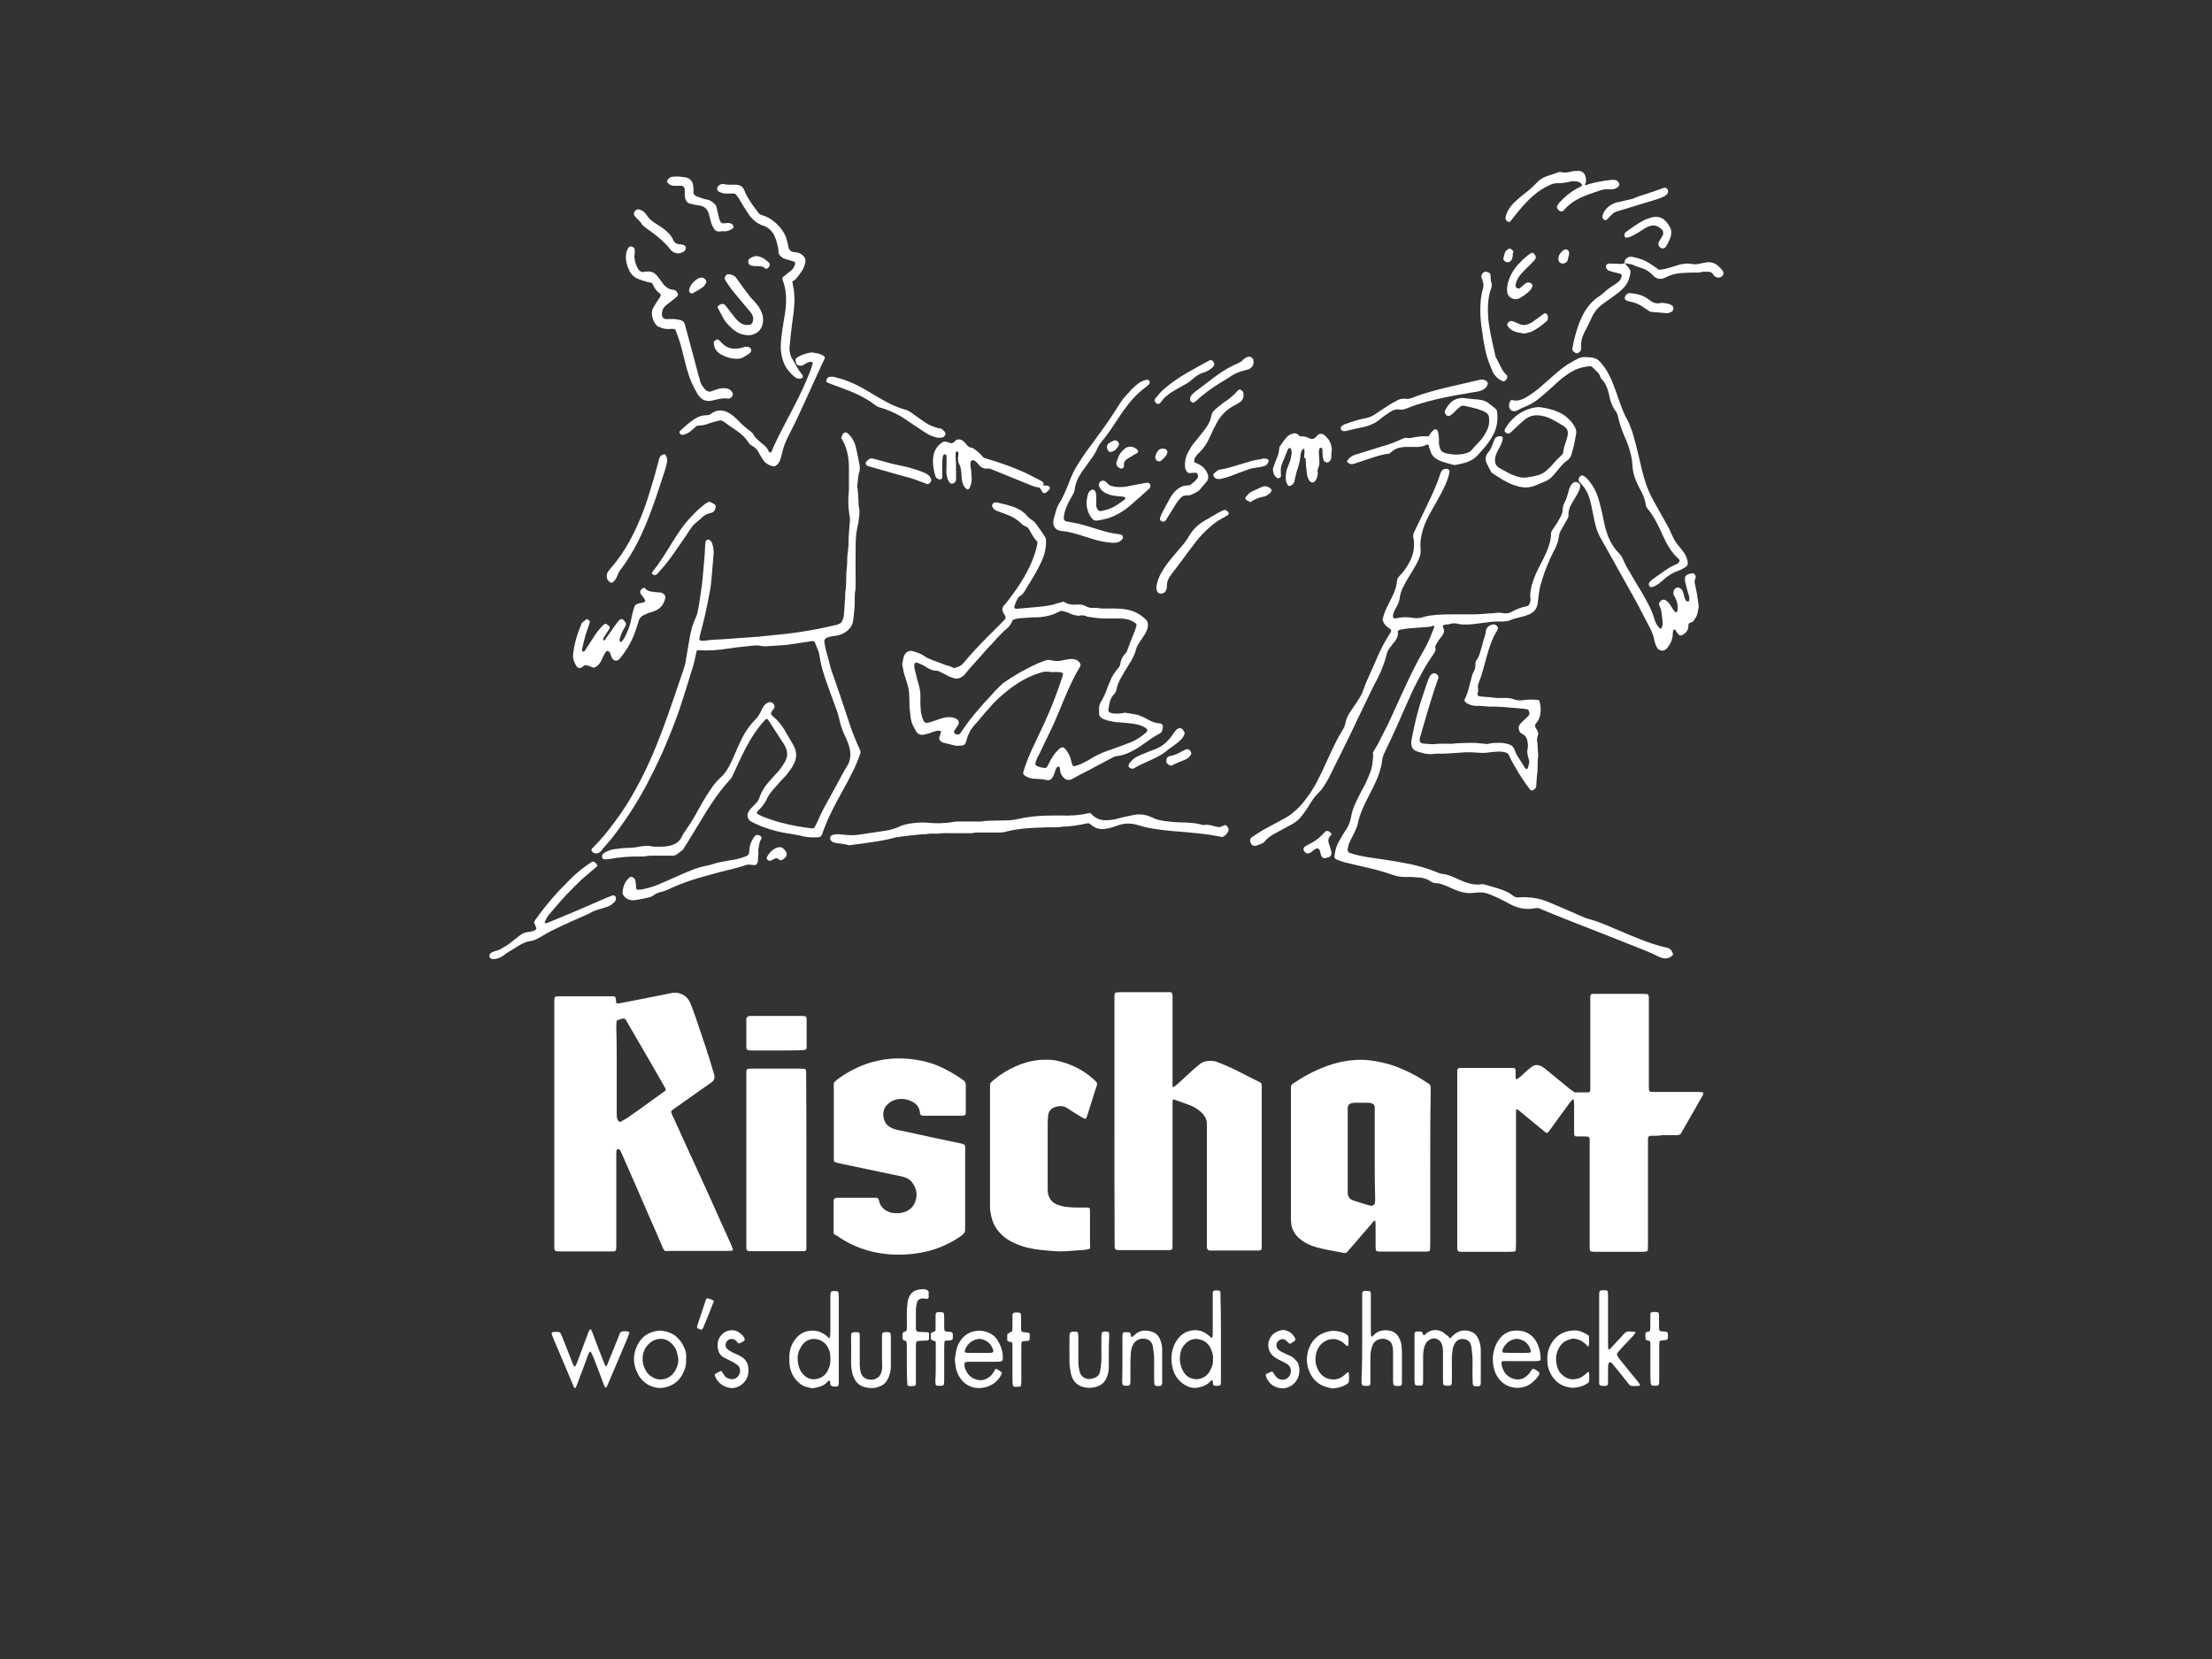 <?xml version="1.0" encoding="utf-8"?>
<!-- Generator: Adobe Illustrator 17.1.0, SVG Export Plug-In . SVG Version: 6.00 Build 0)  -->
<!DOCTYPE svg PUBLIC "-//W3C//DTD SVG 1.1//EN" "http://www.w3.org/Graphics/SVG/1.1/DTD/svg11.dtd">
<svg version="1.1" id="Ebene_1" xmlns="http://www.w3.org/2000/svg" xmlns:xlink="http://www.w3.org/1999/xlink" x="0px" y="0px"
	 viewBox="0 0 1024 768" enable-background="new 0 0 1024 768" xml:space="preserve">
<rect x="0" y="0" width="1024" height="768" fill="#333333" stroke="none"/>
<g>
	<path fill="#FFFFFF" d="M307.7,579c-0.6-0.5-0.7-1.1-1-1.7c-2.2-5.2-4.4-10.2-6.7-15.4c-4-9.2-8-18.5-12.1-27.7
		c-0.2-0.6-0.6-1.2-0.9-1.8c-0.2-0.4-0.6-0.4-1-0.4c-0.2,0-0.6,0.2-0.6,0.5c-0.1,0.8-0.1,1.5-0.1,2.3c0,4.8,0,9.5,0,14.3
		c0,9,0,17.9,0,26.8c0,0.9,0,1.7-0.1,2.5c0,0.5-0.5,0.9-1,0.9c-0.6,0-1.1,0-1.7,0c-7.7,0-15.4,0-23.1,0c-0.6,0-1.3,0-2-0.1
		c-0.2,0-0.5-0.3-0.6-0.6c-0.1-0.2-0.2-0.6-0.2-0.9c0-0.9,0-1.7,0-2.5c0-36.7,0-73.4,0-110c0-1,0-2.1,0.1-3.1c0-0.4,0.4-0.7,0.7-0.8
		c0.5,0,1-0.1,1.4-0.1c8,0,15.9,0,24,0c0.4,0,0.8,0,1.1,0c0.8,0.1,1.1,0.4,1.2,1.3c0.1,0.5,0.1,1,0.1,1.4s0.4,0.7,0.7,0.6
		c0.2,0,0.4,0,0.6,0c7.5-1.4,14.9-2.9,22.4-4.4c0.6-0.2,1.3-0.2,2-0.4c1-0.2,2.1-0.2,3.1,0c2.6,0.6,4.4,2.1,5.5,4.5
		c0.8,2,1.6,4,2.3,6.1c1.7,4.9,3.3,9.9,5,14.8c1.3,4,2.5,7.9,3.7,12c0.1,0.2,0.2,0.6,0.2,0.8c0.2,1.2-0.1,2.2-1.1,3
		c-2.5,1.8-5.2,3.6-7.7,5.4c-3.3,2.4-6.7,4.7-10,7.1c-0.2,0.2-0.5,0.3-0.7,0.5c-0.4,0.3-0.6,0.8-0.4,1.3c0.4,1,0.8,1.9,1.3,2.9
		c2.2,4.8,4.4,9.7,6.6,14.5c2.5,5.6,5.2,11.2,7.7,16.8c2.4,5.2,4.7,10.4,7,15.6c1.6,3.6,3.3,7.1,4.8,10.6c0.4,1,0.8,1.9,1.1,2.9
		c0,0.1-0.2,0.4-0.2,0.4c-0.6,0.1-1.3,0.2-2,0.2c-7.1,0-14,0-21.1,0c-2.4,0-4.8,0-7.1,0C308.6,579.2,308.1,579.3,307.7,579z
		 M285.5,494.9c0,6.7,0,13.5,0,20.2c0,0.8,0,1.5,0.1,2.3c0.1,0.5,0.3,0.9,0.5,1.3c0.3,0.6,1,0.8,1.4,0.5c1-0.6,2-1.1,2.9-1.7
		c3.7-2.6,7.5-5.2,11.1-7.9c2-1.4,4-2.9,6-4.3c0.8-0.6,0.9-0.8,0.4-1.7c-1.6-2.8-3.2-5.6-4.8-8.4c-4.4-7.5-8.7-15.1-13.1-22.6
		c-0.6-1-0.8-1.3-2.1-1c-0.6,0.2-1.3,0.4-1.9,0.6c-0.4,0.2-0.6,0.5-0.6,0.9c0,0.9-0.1,1.7-0.1,2.5
		C285.5,482,285.5,488.5,285.5,494.9z"/>
	<path fill="#FFFFFF" d="M728.9,505.7c2.1,0,4.1,0,6.3,0c0.6,0,1-0.4,1-1.1c0-1,0-1.9,0-2.9c0-12.5,0-25.1,0-37.6c0-1,0-1.9,0-2.9
		c0-0.6,0.4-1.1,1-1.1c0.4,0,0.8,0,1.1,0c7.6,0,15.2,0,22.8,0c0.5,0,1,0.1,1.4,0.1c0.3,0,0.6,0.4,0.7,0.8c0,0.3,0.1,0.6,0.1,0.9
		c0,0.9,0,1.7,0,2.5c0,12.5,0,24.9,0,37.4c0,1,0,1.9,0.1,2.9c0,0.3,0.4,0.7,0.7,0.7c0.9,0.1,1.7,0.1,2.5,0.1c6.6,0,13.1,0,19.7,0
		c0.6,0,1.3,0.1,2,0.2c0.1,0,0.2,0.3,0.2,0.5s0,0.4-0.1,0.6c-3.3,5.9-6.7,11.7-10,17.5c-0.2,0.2-0.2,0.6-0.5,0.7
		c-0.2,0.2-0.5,0.3-0.7,0.4c-0.5,0.1-1,0.1-1.4,0.1c-1.5,0-3,0-4.5,0c-0.6,0-1.2-0.1-1.7,0c-1.8,0.4-3.6,0.2-5.4,0.3
		c-0.2,0-0.4,0.1-0.6,0.1c-0.3,0.1-0.5,0.3-0.6,0.6c-0.1,0.2-0.1,0.6-0.1,0.9c0,0.9,0,1.7,0,2.5c0,15.3,0,30.6,0,45.9
		c0,1-0.1,1.9-0.1,2.9c0,0.3-0.4,0.6-0.8,0.7c-0.4,0-0.8,0.1-1.1,0.1c-7.6,0-15.2,0-22.8,0c-0.5,0-1-0.1-1.4-0.1
		c-0.3,0-0.6-0.4-0.7-0.8c0-0.3-0.1-0.6-0.1-0.9c0-0.9,0-1.7,0-2.5c0-15,0-30,0-45.1c0-0.9,0-1.7,0-2.5c0-1.2-0.3-1.4-1.6-1.5
		c-0.8,0-1.5,0-2.3,0c-0.6,0-1.3,0-2,0c-1,0-1.3-0.4-1.3-1.4c0-4.5,0-9.1,0-13.6c0-0.6-0.1-1.3-0.2-2c0-0.1-0.2-0.1-0.2-0.2
		c-0.1,0-0.2-0.1-0.2,0c-0.3,0.3-0.6,0.7-1,1c-3.3,4.5-6.6,9-9.9,13.6c-0.3,0.4-0.6,0.8-1,1c-0.9-0.2-1.4-0.9-2.1-1.4
		c-3.5-2.8-6.9-5.7-10.3-8.5c-0.5-0.4-0.9-0.7-1.3-1c-0.2-0.2-0.6-0.1-0.6,0.2c-0.1,0.9-0.1,1.7-0.1,2.5c0,8.6,0,17.3,0,25.9
		c0,11.2,0,22.5,0,33.6c0,1-0.1,1.9-0.1,2.9c0,0.3-0.4,0.7-0.8,0.7c-0.8,0-1.5,0.1-2.3,0.1c-4.5,0-9.1,0-13.6,0c-2.8,0-5.5,0-8.3,0
		c-0.5,0-1,0-1.4-0.2c-0.2-0.1-0.5-0.3-0.6-0.6c-0.1-0.2-0.1-0.6-0.1-0.9c0-0.9,0-1.7,0-2.5c0-25.5,0-51.1,0-76.7c0-1,0-1.9,0-2.9
		c0-0.8,0.4-1.3,1.2-1.3c0.6,0,1.1,0,1.7,0c7.1,0,14.3,0,21.3,0c0.6,0,1.1,0,1.7,0c0.7,0,1.1,0.4,1.1,1c0,1,0,1.9,0,2.9
		c0,0.4,0.1,0.8,0.2,1.1c0,0.2,0.3,0.3,0.4,0.2c0.6-0.4,1.3-0.8,1.8-1.3c1.3-1.2,2.6-2.5,4-3.6c0.3-0.2,0.6-0.5,0.9-0.7
		c1.6-1.3,3.2-1.2,5-0.2c0.4,0.2,0.8,0.6,1.2,0.8c3.9,3.2,7.8,6.4,11.7,9.6C727.5,504.6,728.2,505.1,728.9,505.7z"/>
	<path fill="#FFFFFF" d="M515.9,519.1c0-18.6,0-37.2,0-55.9c0-1,0-1.9,0.1-2.9c0-0.5,0.4-0.9,1-0.9s1.1-0.1,1.7-0.1
		c7.1,0,14.3,0,21.3,0c0.6,0,1.1,0,1.7,0c0.5,0,1,0.4,1,0.9c0,0.3,0.1,0.6,0.1,0.9c0,0.9,0,1.7,0,2.5c0,12.2,0,24.5,0,36.7
		c0,0.8,0,1.5,0,2.3c0,0.4,0.2,0.7,0.4,0.6c0.2,0,0.4,0,0.5-0.2c0.6-0.5,1.2-1,1.7-1.4c1.4-1.3,2.8-2.6,4.2-3.9
		c1.8-1.7,3.6-3.3,5.6-4.9c1-0.9,2.2-1.4,3.6-1.6c1.6-0.2,3.3-0.2,4.8,0.5c0.9,0.3,1.7,0.7,2.6,1c3.9,1.6,7.6,3.5,11.3,5.4
		c1.9,1,3.7,1.9,5.6,2.8c0.7,0.3,1,0.9,1,1.6c0,0.6,0,1.3,0,2c0,23.6,0,47.3,0,70.9c0,0.6,0,1.3,0,2c0,1.2-0.3,1.5-1.5,1.5
		c-3.9,0-7.8,0-11.7,0c-3.3,0-6.7,0-10,0c-0.5,0-1,0-1.4-0.1c-0.2-0.1-0.5-0.3-0.6-0.6c-0.1-0.2-0.1-0.6-0.2-0.9c0-0.9,0-1.7,0-2.5
		c0-17.3,0-34.6,0-51.9c0-0.6,0-1.3,0-2c0.2-2.9-1.2-4.9-3.3-6.6c-1.5-1.2-3.1-2.1-4.9-2.8c-2.3-0.8-4.7-1.7-7-2.5
		c-0.2-0.1-0.6,0.2-0.6,0.4c0,0.3-0.1,0.6-0.1,0.9c0,0.9,0,1.7,0,2.5c0,20.5,0,41,0,61.6c0,0.9,0,1.7,0,2.5c0,1.6-0.2,1.8-1.8,1.8
		c-7.7,0-15.4,0-23.1,0c-0.4,0-0.8-0.1-1.1-0.1s-0.6-0.4-0.7-0.8c0-0.3-0.1-0.6-0.1-0.9c0-0.9,0-1.7,0-2.5
		C515.9,556.4,515.9,537.8,515.9,519.1z"/>
	<path fill="#FFFFFF" d="M662.1,540.5c0,11.7,0,23.4,0,35.1c0,1-0.1,1.9-0.1,2.9c0,0.4-0.4,0.7-0.7,0.8c-0.4,0-0.8,0.1-1.1,0.1
		c-7.1,0-14.3,0-21.4,0c-0.5,0-1-0.1-1.4-0.2c-0.2,0-0.4-0.2-0.4-0.4c-0.1-0.5-0.2-1-0.2-1.4c0-3.3,0-6.7,0-10c0-0.6,0-1.3-0.1-2
		c0-0.2-0.2-0.2-0.4-0.3c-0.1,0-0.2,0-0.2,0.1c-0.1,0-0.2,0.1-0.2,0.2c-1.9,2.2-3.8,4.4-5.8,6.7c-2.1,2.5-4.2,4.9-6.3,7.3
		c-0.5,0.6-1,0.8-1.7,0.6c-4.1-0.8-8.3-1.4-12.3-2.5c-1.8-0.5-3.6-1.2-5.3-2.1c-1.7-1-3.3-2.1-4.6-3.7c-1.3-1.7-2.1-3.6-2.2-5.8
		c-0.1-0.9-0.1-1.7-0.1-2.5c0-19.5,0-39,0-58.5c0-0.5,0-1,0-1.4c-0.1-0.9,0.3-1.4,1-1.9c2.4-1.6,4.8-3.1,7.3-4.4
		c2.8-1.5,5.6-2.7,8.6-3.8c4.1-1.5,8.4-2.4,12.8-2.7c4.3-0.3,8.5,0.2,12.7,1.2c3.7,0.8,7.3,2.1,10.7,3.7c3.5,1.6,6.7,3.4,9.9,5.6
		c0.3,0.2,0.6,0.4,1,0.6c0.5,0.4,0.7,0.9,0.7,1.5c0,0.9,0,1.7,0,2.5C662.1,517.3,662.1,528.9,662.1,540.5z M636.4,534.5
		c0-5.7,0-11.4,0-17.1c0-1.5,0-3,0-4.5c0-1.6-0.6-1.9-2-2.3c-0.4-0.1-0.7-0.1-1.1-0.1c-2.1,0-4.2,0-6.3,0c-0.6,0-1.1,0.2-1.7,0.3
		c-0.9,0.3-1.3,1-1.4,1.9c0,0.5,0,1,0,1.4c0,12.5,0,25.1,0,37.6c0,0.5,0,1,0.1,1.4c0.2,0.9,0.6,1.6,1.4,2.1c0.4,0.2,0.9,0.4,1.3,0.6
		c2.4,0.8,4.7,1.5,7.1,2.2c0.2,0.1,0.6,0.1,0.9,0.2c0.8,0.1,1.7-0.6,1.8-1.4c0.1-0.9,0.1-1.7,0.1-2.5
		C636.4,547.7,636.4,541.1,636.4,534.5z"/>
	<path fill="#FFFFFF" d="M386,571.2c-0.1-0.5-0.1-0.8-0.1-1.2c0-4.5,0-9.1,0-13.6c0-0.4,0-0.8,0.1-1.1c0.1-0.2,0.3-0.5,0.6-0.6
		c0.2-0.2,0.6-0.2,0.8-0.2c6.1,0,12.1,0,18.2,0c0.2,0,0.4,0.1,0.6,0.1c0.5,0.4,0.7,0.9,0.8,1.4c0.5,3.2,3.9,5.5,7.1,5.6
		c1.7,0.1,3.2,0,4.8-0.6c3-1,4.6-3.3,5.2-6.2c0.6-2.8-0.2-5.2-1.9-7.5c-1-1.3-2.5-2.1-4.1-2.5c-1.7-0.4-3.3-0.8-5-1.1
		c-8.3-1.7-16.5-3.5-24.8-5.2c-0.6-0.2-1.3-0.4-1.9-0.6c-0.2-0.1-0.2-0.2-0.3-0.4c-0.1-0.2-0.1-0.6-0.1-0.9c0-0.8,0-1.5,0-2.3
		c0-10,0-19.9,0-29.9c0-1,0-2.1,0-3.1c1.3-1.6,2.9-2.5,4.5-3.6c4.1-2.6,8.5-4.7,13.2-6c3.7-1,7.6-1.7,11.5-1.7
		c3.9-0.1,7.8,0.3,11.6,1.1c2.9,0.6,5.7,1.5,8.4,2.7c3.6,1.7,7.1,3.6,10.4,6c0.3,0.2,0.6,0.4,0.9,0.7c0.2,0.3,0.4,0.6,0.5,1
		c0.1,0.2,0.1,0.6,0.1,0.9c0,4,0,8.2,0,12.2c0,0.4,0,0.8-0.1,1.1c-0.1,0.2-0.2,0.6-0.6,0.6c-0.3,0.1-0.6,0.2-0.9,0.2
		c-6.1,0-12.1,0-18.2,0c-0.2,0-0.6-0.1-0.8-0.2c-0.2-0.1-0.3-0.2-0.4-0.4s-0.1-0.4-0.2-0.6c-0.2-2.8-1.7-4.5-4.2-5.6
		s-5.2-1.3-7.8-0.4c-1.3,0.5-2.5,1.3-3.5,2.4c-2.4,2.9-1.7,6.8,0.3,9.1c0.2,0.2,0.6,0.5,0.9,0.7c1.2,0.8,2.5,1.3,4,1.6
		c5.1,1.1,10.2,2.1,15.3,3.3c4.8,1,9.4,2,14.2,3c0.6,0.1,1,0.4,1.5,0.6c0.4,1,0.2,2,0.2,2.9c0,5.9,0,11.7,0,17.7c0,5.5,0,11,0,16.5
		c0,0.6-0.1,1.3,0,2c0.1,1-0.4,1.8-1.2,2.5c-2.2,1.7-4.7,3.2-7.3,4.4c-4.4,2.2-9,3.5-13.8,4.2c-3.4,0.5-6.8,0.7-10.2,0.6
		c-7.2-0.2-14.1-1.8-20.6-5c-2.2-1.1-4.4-2.4-6.3-3.8C387,572,386.4,571.6,386,571.2z"/>
	<path fill="#FFFFFF" d="M504.5,578.1c-1.9,0.6-3.6,0.6-5.3,0.7c-3.6,0.2-7.2,0.7-10.8,0.4c-4.3-0.3-8.5-0.6-12.7-1.6
		c-2.7-0.7-5.2-1.6-7.7-2.9c-2.6-1.4-4.8-3.3-6.6-5.8c-1.7-2.4-2.5-5.1-2.9-7.9c-0.2-1-0.2-2.1-0.2-3.1c0-18.1,0-36.1,0-54.1
		c0-0.8,0.1-1.5,0.1-2.3c0.5-0.5,0.9-1,1.4-1.4c1.7-1.3,3.4-2.7,5.3-3.8c3.2-1.9,6.5-3.5,10.1-4.5c2.5-0.7,5.2-1.2,7.9-1.2
		c2.2,0,4.4-0.1,6.5,0.5c5.2,1.2,9.9,3.3,14.1,6.4c1.3,1,2.5,2,3.6,3.1c0.5,0.6,0.7,1.1,0.5,1.8c-0.6,1.7-1.1,3.4-1.7,5.2
		c-1,3.1-1.9,6.2-2.9,9.2c-0.1,0.2-0.2,0.5-0.3,0.8c-0.1,0.2-0.6,0.4-0.7,0.3c-0.4-0.2-0.9-0.4-1.3-0.6c-2.3-1.4-4.7-2.9-7-4.4
		c-2-1.2-4-1-6-0.2c-1.7,0.7-2.6,2.2-2.7,4c-0.2,1.8-0.2,3.6-0.2,5.4c0,9.3,0,18.6,0,27.9c0,1,0,2.1,0.3,3.1
		c0.6,2.2,2.1,3.8,4.3,4.6c1.6,0.6,3.3,1,5,1.1c1.8,0.2,3.6,0.2,5.4,0.2c1,0,2.1,0,3.2,0c1.2,0,1.4,0.3,1.4,1.6c0,0.3,0,0.6,0,0.9
		c0,4.8,0,9.7,0,14.5C504.7,576.6,504.7,577.3,504.5,578.1z"/>
	<path fill="#FFFFFF" d="M661.2,290.2c-3,0.2-6,0.5-9,0.7c-1.3,0.2-2.6,0.3-4,0.6c-0.7,0.2-1.2,0.3-1.1,1.3c0.2,1.5-0.4,2.8-1.3,4
		c-0.8,1-1.7,2.1-2.5,3.2c-0.7,1-1.2,1.9-1.4,3.1c-1,3.7-2.3,7.2-4,10.6c-0.8,1.6-1.7,3.2-2.5,4.8c-2.1,4.4-4.3,8.9-6.4,13.3
		c-4.5,9.6-9.3,19.1-14,28.6c-0.9,1.7-2,3.3-3,4.8c-0.4,0.6-1,1.2-1.5,1.7c-1.3,1.3-2.5,2.7-3.4,4.2c-0.6,1-1.3,1.9-1.8,2.9
		c-1,1.4-1.9,2.8-3,4.1c-1.1,1.4-2.5,2.5-4.1,3.4c-2.8,1.5-5.5,3-8.3,4.5c-1.7,1-3.4,2.1-4.6,3.7c-0.2,0.3-0.6,0.6-0.9,0.7
		c-1,0.4-1.9,0.8-2.9,1.1c-0.8,0.2-1.5,0.1-2.1-0.6s-0.8-1.5-0.6-2.4c0.1-0.2,0.2-0.5,0.5-0.7c0.2-0.2,0.6-0.5,0.9-0.7
		c2.2-1.5,4.5-2.9,6.8-4.1c2.8-1.5,5.5-3,8.3-4.5c2.9-1.7,5.3-3.9,7.5-6.4c3-3.6,5.6-7.5,7.6-11.7c2.1-4,3.8-8.1,5.7-12.1
		c1.6-3.3,3.1-6.7,5.1-9.8c0.8-1.3,1.5-2.6,1.7-4.1c0.4-1.9,1.3-3.6,2.4-5.2c0.9-1.3,1.8-2.7,2.7-4c1-1.6,2.1-3.1,2.8-4.9
		c0.2-0.6,0.3-1.1,0.6-1.6c0.3-0.9,0.6-1.8,1-2.7c1.7-4,3.6-7.9,5.3-12c1.7-3.8,3.6-7.5,5.9-11c0.2-0.2,0.3-0.5,0.4-0.8
		c0-0.2,0-0.6-0.2-0.8c-0.5-0.5-1-0.8-1.6-1.2c-0.8-0.7-1.5-1.4-1.9-2.5c-0.2-0.6-0.3-1.1-0.1-1.7c0.6-2,1.3-4,2.3-5.8
		c0.6-1.3,1.3-2.5,1.9-3.8c1.2-2.4,2.1-4.8,2.3-7.5c0.1-0.9,0.5-1.6,1.1-2.2c1.7-1.8,3.2-3.7,4.4-6c1.7-2.9,2.5-6.1,2.4-9.5
		c0-0.7-0.2-1.5-0.3-2.2c-0.2-1-0.1-1.8,0.4-2.8c2.1-4.4,4.3-8.9,6.4-13.3c2.1-4.3,4-8.6,5.5-13.1c0.2-0.5,0.3-0.9,0.5-1.3
		c0.4-1,1.4-1.5,2.5-1.5c1,0,1.6,0.8,1.4,1.7c-0.5,2.5-1.5,4.9-2.6,7.2c-1.2,2.6-2.7,5-4,7.5c-1,1.7-1.9,3.3-2.8,5
		c-1.5,2.8-2.7,5.6-3.4,8.7c-0.6,2.3-0.8,4.7-0.6,7.1c0.2,1.6-0.1,3-0.7,4.4c-1,2.3-2.2,4.4-3.5,6.5c-1.3,2-2.5,4-3.6,6.2
		c-1,1.9-1.7,3.9-1.9,6c-0.2,1-0.6,2-1,2.9c-0.6,1-1.2,2.1-1.7,3.3c-0.2,0.5-0.3,1.1-0.4,1.7c-0.1,0.5,0.6,1.2,1,1.1
		c0.2,0,0.4,0,0.6-0.1c2.7-0.6,5.5-0.6,8.2-0.1c1.5,0.2,3,0,4.5-0.5c2-0.6,4-0.8,6.2-1c2.9-0.2,5.7-0.2,8.6-0.2c2.5,0,4.9,0,7.4,0
		c1.7,0,3.4,0,5.1-0.2c1.6-0.2,3.3-0.2,4.8-0.3c1.5-0.2,2.9-0.4,4.5-0.1c1.3,0.3,2.9,0.2,4.1-0.6c2.3-1.2,4.6-2.2,7.2-2.6
		c0.5-0.1,0.8-0.6,1-1c0.4-0.8,0.6-1.7,0.5-2.5c-0.4-2.1,0.2-4.1,0.6-6.2c0.5-1.8,1.2-3.6,1.9-5.3c1.1-2.5,2.5-4.9,3.7-7.4
		c0.9-1.8,1.7-3.6,2.3-5.6c0.6-1.7,1-3.5,1-5.3c0-0.7,0.2-1.3,0.6-1.9c0.7-1,1.4-2.1,2.1-3.1c0.6-1,1.1-2,1.7-3c0.6-1.1,1-2.3,1-3.6
		c0.1-1.2,0.4-2.2,1-3.3c0.8-1.5,1.2-3.2,1.7-4.8c0.2-1,0.6-2,1.1-2.9c0.2-0.3,0.4-0.6,0.7-0.9c0.6-0.6,1.3-0.8,2.1-0.6
		c0.9,0.2,1.6,1,1.5,1.8c-0.1,0.6-0.1,1.3-0.4,1.9c-0.5,1-1,2.1-1.6,3c-0.6,1.1-1.3,2.1-1.9,3.2c-0.9,1.6-1.6,3.3-1.5,5.2
		c0.1,0.8-0.2,1.5-0.6,2.1c-0.8,1.4-1.6,2.9-2.4,4.2c-0.8,1.3-1.3,2.5-1.5,4c-0.3,2.5-1.3,4.8-2.5,6.9c-2.2,4.4-4,8.8-5.4,13.5
		c-1,3-1.4,6.1-1.7,9.2c-0.1,0.9-0.2,1.7-0.5,2.5c-0.6,1.7-1.8,2.9-3.4,3.6c-0.8,0.4-1.6,0.6-2.4,0.9c-1.3,0.4-2.5,0.6-3.9,1
		c-0.6,0.2-1.1,0.2-1.7,0.5c-1.9,1-4,1.1-6.1,1c-2.7-0.1-5.3,0.4-7.9,0.7s-5.2,0.8-7.9,0.7c-1,0-2.1,0-3.1-0.3
		c-1.3-0.3-2.6-0.4-4,0.1c-0.9,0.3-1.9,0-2.8,0.5c-0.2,0.1-0.5,0.5-0.4,0.7c0,0.1,0.1,0.2,0.1,0.2c0.8,1.4,0.6,2.7-0.4,4
		c-0.6,0.8-1.2,1.5-1.7,2.3c-0.5,0.7-0.9,1.4-1.3,2.2c-0.2,0.3-0.2,0.8-0.2,1.1c0.4,1,0,1.8-0.6,2.6c-1.8,2.6-3.6,5.4-5.2,8.3
		c-1.8,3.3-3.6,6.7-5.2,10.2c-2.3,5-4.5,10.1-6.7,15.1c-1.9,4.1-3.8,8.3-5.8,12.4c-0.6,1.2-1,2.5-1.1,3.8c-0.4,3.4-1.6,6.7-3,9.8
		c-1.4,3.1-3.1,6.1-4.6,9.2c-1.5,3.2-2.9,6.3-3.6,9.8c-0.3,1.6-1,3-1.7,4.5c-0.6,1.3-1.3,2.5-1.9,3.8c-0.6,1.1-0.9,2.3-1.1,3.5
		c-0.1,0.2,0,0.6,0,0.9c0.1,0.4,0.2,0.7,0.6,0.9c0.7,0.2,1.4,0.5,2.1,0.7c2.9,0.8,5.7,1.3,8.6,1.7c4.8,0.7,9.6,1.4,14.4,2.3
		c5.6,1,10.9,2.4,16.1,4.6c0.6,0.2,1,0.4,1.7,0.5c1.8,0.2,3.5,0.7,5.2,1.4c1.2,0.6,2.5,1.1,3.6,1.6c1.8,0.8,3.6,1.5,5.6,1.8
		c1.3,0.2,2.5,0.3,3.6,0.1c0.7-0.2,1.3-0.1,2,0.1c2.9,0.9,5.9,1.6,8.7,2.7c1.4,0.6,2.8,1.2,4,2.2c1,0.9,2.1,1.2,3.4,1
		c2-0.2,4,0,6,0.2c2.5,0.3,5,1,7.4,2c2.3,0.9,4.5,2,6.8,2.9c3.3,1.4,6.7,2.9,9.9,4.3c0.6,0.2,1.3,0.5,1.9,0.6
		c4,1.1,7.9,2.7,11.7,4.4c3.9,1.6,7.7,3.3,11.6,4.8c4.1,1.7,8.3,3.1,12.7,4.1c0.5,0.1,1,0.2,1.3,0.5c1,0.6,1.4,1.4,1.7,2.5
		c0,0.2-0.1,0.4-0.2,0.5c-1.3,1.3-2.9,1.8-4.7,1.3c-0.7-0.2-1.4-0.5-2.1-0.8c-2.3-1.2-4.6-2.1-7-3.1c-11.8-4.7-23.6-9.4-35.5-14
		c-3.6-1.4-7.2-2.9-10.8-4.4c-0.5-0.2-0.9-0.3-1.3-0.6c-0.6-0.2-1.3-0.3-2-0.2c-4,0.9-7.9,0.2-11.6-1.7c-1.8-1-3.6-2-5.6-2.9
		c-1.4-0.7-2.9-1.3-4.4-1.9c-2.2-0.9-4.5-0.9-6.7-0.6c-3.5,0.5-6.6-0.3-9.7-1.7c-1.3-0.6-2.8-1.3-4.2-1.8c-0.8-0.3-1.6-0.6-2.5-0.8
		c-1-0.2-1.9-0.1-2.8-0.4c-0.9-0.3-1.6-1-2.5-1.4c-1.4-0.6-2.9-1-4.4-1c-1.9-0.2-3.8-0.3-5.7-0.2c-2.1,0-4.1-0.3-6.1-1
		c-3.7-1.3-7.6-2.4-11.5-3.3c-3.5-0.8-7.1-1.6-10.6-2.5c-1.3-0.3-2.5-0.8-3.8-1.3c-0.8-0.3-1.2-1-1-1.8c0.2-1.4,0.4-2.8,0.9-4.1
		c0.6-1.8,1.7-3.4,2.6-5c0.6-0.9,1-1.8,1.7-2.7c1.3-1.9,2.1-4,2.5-6.3c0.3-2.1,1.1-4.2,2-6.2c1-2.2,2.1-4.4,3.3-6.6
		c1.3-2.2,2.3-4.6,3.3-7c0.8-2.1,1.3-4.1,1.4-6.3c0-1,0.4-1.8,0.1-2.8c-0.2-0.5,0.1-1,0.3-1.3c1-1.7,2.1-3.4,2.9-5.2
		c1.8-3.5,3.6-6.9,5.2-10.5c1.6-3.3,3-6.7,4.6-10.1c2-4.2,3.9-8.5,6-12.6c1.4-2.8,2.9-5.6,4.5-8.3c1.2-2,2.1-4,3-6.1
		c0.6-1.6,1.3-3.2,1.9-4.8c0.1-0.2-0.3-0.6-0.5-0.6C663.1,290,662.1,290.1,661.2,290.2L661.2,290.2z"/>
	<path fill="#FFFFFF" d="M389.4,202.9c0.2-0.5,0.4-1.1,0.6-1.7c0.1-0.2,0.3-0.5,0.5-0.6c0.5-0.5,1.3-0.6,1.8-0.1
		c1.5,1.3,2.6,2.8,3.3,4.6c0.5,1.3,0.8,2.7,1.1,4.1c0.5,2.1,0.8,4.1,1.2,6.1c0.2,1.3,0.2,2.5-0.2,3.6c-0.6,1.7-0.4,3.6-0.8,5.3
		c-0.1,0.5-0.1,1,0,1.4c0.4,2.7,0.5,5.5,0.6,8.3c0,0.4,0.1,0.7,0.2,1.1c0.2,1.4,0.2,2.9,0,4.3c-0.2,1.1-0.2,2.3-0.5,3.4
		c-0.2,1-0.5,2.1-0.6,3.1c-0.4,2.5-0.5,4.9-0.5,7.4c-0.1,5.8,0,11.6,0,17.4c0,1,0,2.1-0.2,3.1c-0.2,0.6-0.1,1.3-0.2,2
		c0,2.1,0,4.2-0.2,6.3c-0.2,1.9-0.3,3.8-0.6,5.6s-1.3,3.3-2.8,4.5s-3.2,2-5.2,2.2c-1.1,0.1-2.2,0.4-3.3,0.6
		c-0.5,0.1-0.9,0.4-1.3,0.6c-0.5,0.3-0.7,0.8-0.7,1.4c0.2,1.7,0.5,3.3,1,5c0.6,2,1.1,4,1.6,6c0.2,1,0.5,1.8,0.8,2.8
		c2.8,7.8,5.4,15.6,8,23.5c1.4,4.4,3.1,8.6,5,12.7c0.1,0.2,0.2,0.3,0.2,0.5c0.2,0.5,0.2,0.9,0.1,1.3c-1,2.9-2.2,5.9-3.6,8.6
		c-1.6,3.3-3.4,6.6-5.2,9.8c-2.6,4.8-5.3,9.7-7.3,14.8c-0.6,1.5-1.2,3-1.7,4.5c-0.3,0.8-0.9,1.2-1.7,1.2c-2.3,0.1-4.5,0.1-6.8-0.4
		c-1-0.2-1.8-0.5-2.8-0.6c-1.3-0.2-2.6-0.6-3.9-0.7c-4.3-0.6-8.4-1.7-12.4-3.2c-1.6-0.6-3.1-1.4-4.7-2.1c-0.3-0.2-0.6-0.4-1-0.6
		c-1-0.8-1.4-2.3-1-3.6c0.3-0.7,0.7-1.3,1.2-1.9c0.8-0.8,1.6-1.7,2.4-2.5c0.9-0.8,1.5-1.7,1.8-2.9c0.9-2.5,2.2-4.8,4-6.8
		c1.4-1.6,2.9-3.3,4.4-4.9c1.2-1.3,2.1-2.7,3-4.1c0.3-0.5,0.6-1,0.8-1.5c1-2.2,0.7-4.4-0.5-6.6c-0.2-0.3-0.4-0.6-0.6-1
		c-2.3-3.5-4.5-7-6.8-10.5c-0.2-0.2-0.3-0.5-0.5-0.7s-0.6-0.2-0.8-0.1c-0.2,0.2-0.3,0.2-0.5,0.4c-3.6,4-6.5,8.4-9,13.2
		c-2,3.9-3.8,7.9-5.6,11.8c-0.4,0.9-0.8,1.7-1.4,2.4c-0.9,1-1.7,2-2.6,3c-3,3.6-5.6,7.4-8.1,11.3c-3.2,5.2-6.3,10.4-9.5,15.6
		c-0.4,0.6-0.9,1.3-1.2,1.9c-0.3,0.5-0.6,1-1.1,1.3c-3.6,2.7-2.6,2.3-6.7,2.3c-2.2,0-4.4,0-6.6,0c-1,0-1.9,0-2.9,0.2
		s-1.9,0.2-2.9,0.2c-4.8-0.1-9.4,0.3-14.2,1.1c-0.7,0.2-1.5,0.2-2.3,0.2c-0.5,0-1-0.2-1.2-0.7c-0.2-0.6-0.2-1.1,0.2-1.6
		c0.2-0.2,0.4-0.5,0.6-0.6c1.5-0.9,3-1.6,4.8-1.8c2.2-0.3,4.5-0.6,6.8-0.6c1.1,0,2.2-0.2,3.4-0.3c2.5-0.5,5.1-1,7.6-0.3
		c2.6,0.1,5.3,0.2,7.9-0.4c2.5-0.6,4.4-1.8,5.5-4.1c0.6-1.3,1.5-2.6,2.4-3.9c1.8-2.5,3.4-5.2,4.9-8c1.8-3.3,3.7-6.6,5.9-9.8
		c1.3-2.1,2.9-4,4.7-5.7c2.3-2,3.7-4.5,5-7.2c1-2.1,1.9-4.4,2.9-6.5c1-2.4,2.1-4.7,3.4-6.9c1.3-2.1,2.7-4.1,4.5-5.9
		c1.3-1.2,2.2-2.6,2.9-4.1c0.4-0.8,0.7-1.5,1.2-2.3c0.6-1,1.5-1.7,2.6-2c0.9-0.2,1.6,0,2.2,0.9c0.4,0.6,0.5,1.5,0,2.1
		s-1,1.2-1.2,1.9c-0.1,0.3,0,0.9,0.2,1c0.2,0.2,0.4,0.4,0.6,0.6c2.1,1.7,3.7,3.7,5.2,6c1.4,2.5,2.9,4.9,4.3,7.4
		c1.5,2.6,1.7,5.5,0.4,8.3c-0.6,1.2-1.3,2.4-2.1,3.4c-0.8,1.2-1.7,2.3-2.7,3.3c-2.1,2.1-3.9,4.4-5.9,6.6c-0.5,0.6-0.9,1.3-1.3,1.9
		s-0.7,1.3-1,2c-0.8,1.4-1.7,2.7-2.9,3.9c-0.4,0.4-0.8,0.8-1.2,1.3c-0.4,0.4-0.3,1,0.2,1.2c0.7,0.3,1.3,0.7,2.1,1
		c2.8,1.2,5.7,2.1,8.6,2.9c4.8,1.3,9.6,2.1,14.5,2.7c0.2,0,0.6-0.1,0.9-0.2c0.6-1.1,1.2-2.1,1.7-3.3c1.3-3.1,2.9-6.2,4.6-9.2
		c2.5-4.4,4.8-8.8,7.2-13.2c0.6-1,1.1-2,1.7-2.9c1.6-2.5,1.9-5.3,1.2-8.3c-0.4-1.7-1-3.3-1.7-4.8c-0.1-0.2-0.2-0.5-0.4-0.8
		c-1-2.1-1.8-4.4-2.4-6.7c-0.6-2.9-1.5-5.6-2.6-8.4c-1.5-4-3-8.2-4.4-12.3c-1.1-3.3-2-6.7-2.5-10.2c-0.1-0.6-0.2-1.3-0.5-1.9
		c-0.6-1.3-1-2.6-1.6-4c-0.1-0.2-0.2-0.3-0.4-0.4c-0.7-0.2-1.5-0.1-2.2,0.1c-3.4,0.5-6.7,1-10.2,1.5c-0.9,0.1-1.7,0.1-2.5,0.2
		c-2,0.2-4,0.2-6,0.4c-1.4,0.2-2.9,0.1-4.3-0.2c-1-0.2-2.1-0.1-3.1,0c-2.5,0.2-5.1,0.6-7.6,0.8c-1.4,0.2-2.9,0.4-4.2,0.6
		c-4.4,0.7-8.9,1-13.3,0.7c-0.6,0-1,0.2-1,0.7c-0.6,3.1-1.3,6.1-2.3,9.1c-0.5,1.5-1,3.1-1.4,4.6c-1.3,4.1-2.6,8.3-4,12.5
		c-0.4,1.3-0.9,2.5-1.3,3.7c-2.3,6.3-4.8,12.4-7.5,18.4c-4,8.7-8.4,17.2-13.6,25.3c-3.5,5.3-7.1,10.6-11.3,15.4
		c-1,1.1-1.9,2.1-2.8,3.3c-0.7,0.9-1.7,1.2-2.8,1c-0.7-0.1-1.4-0.7-1.6-1.4c0-0.2,0-0.4,0.1-0.6c0.2-0.2,0.3-0.5,0.6-0.6
		c3.6-3.6,6.9-7.6,9.9-11.7c3.7-4.9,7.1-10.2,10-15.6c4.8-8.6,8.7-17.7,12.2-27c3.6-9.6,6.8-19.4,10.1-29c0.6-1.7,0.8-3.5,1.1-5.3
		c0.6-3.3,1.1-6.5,1.7-9.8c0.5-2.7,1.3-5.3,2.5-7.9c0.4-0.8,0.6-1.6,0.9-2.4c0.5-2.6,1-5.2,1.3-7.9c0.4-2.8,0.9-5.6,1.1-8.5
		c0.2-3,0.6-6,0.8-9c0.1-1.8,0.3-3.6,0.3-5.4c0-0.6,0.2-1.3,0.2-2c0.1-0.6,0.7-1.1,1.2-1.1s1,0.2,1.2,0.6s0.6,0.8,0.7,1.2
		c0.6,1.8,0.8,3.7,0.6,5.6c-0.1,0.7-0.2,1.5-0.2,2.2c-0.2,3.1-0.6,6.3-0.8,9.4c-0.2,2.5-0.7,5.1-1.2,7.6c-1.1,6-2.5,11.9-4.1,17.8
		c-0.1,0.4-0.2,0.7-0.2,1.1c-0.2,0.9,0.2,1.3,1,1.3c0.5,0,1,0.1,1.4,0c2.4-0.4,4.7-0.5,7.1-0.6c1.5-0.1,3-0.2,4.5-0.3
		c3.7-0.2,7.4-0.6,11-0.8c3.5-0.2,7-0.7,10.5-1c5.7-0.5,11.3-1.3,16.9-2.3c3.6-0.6,7.2-1.5,10.9-2.3c0.6-0.2,1.1-0.3,1.6-0.6
		c0.3-0.2,0.7-0.4,0.9-0.7c0.5-1,0.9-1.8,1-2.9c0.4-2.6,0.3-5.3,0.6-7.9c0.2-1.4-0.1-2.9,0.3-4.3c0.1-0.3,0-0.8,0.1-1.1
		c0.1-2.3,0.2-4.5,0.2-6.8c0.1-1,0.2-2.1,0.3-3.1c0.1-1,0.1-1.9,0.1-2.9s0.1-1.9,0.2-2.9c0.1-0.6,0.2-1.3,0.2-2
		c0.1-0.6,0.2-1.1,0.2-1.7c0.1-1.9,0-3.8,0.2-5.7c0.2-1.7,0.2-3.4,0.4-5.1c0.2-1.2,0-2.3-0.2-3.4c-0.6-3.9-0.6-6.4-0.3-10.2
		c0.1-0.8,0.1-1.5,0.1-2.3c0-3,0-6.1,0-9.1c0-4.5-0.8-8.9-3-12.9c-0.2-0.2-0.2-0.5-0.4-0.8C389.4,203.3,389.4,203.2,389.4,202.9z"/>
	<path fill="#FFFFFF" d="M373.3,537.3c0,12.7,0,25.5,0,38.2c0,0.9,0,1.7,0,2.5c0,0.9-0.4,1.2-1.3,1.2c-0.2,0-0.4,0-0.6,0
		c-8.1,0-16.1,0-24.2,0c-0.4,0-0.8-0.1-1.1-0.2c-0.2-0.1-0.3-0.2-0.4-0.4s-0.2-0.4-0.2-0.6c0-0.9,0-1.7,0-2.5c0-25.6,0-51.3,0-77
		c0-0.8,0-1.5,0-2.3c0-1.2,0.4-1.5,1.6-1.5c0.6,0,1.1,0,1.7,0c7.1,0,14.3,0,21.3,0c0.8,0,1.5,0.1,2.3,0.1c0.3,0,0.7,0.4,0.7,0.7
		s0.1,0.6,0.1,0.9c0,0.9,0,1.7,0,2.5C373.3,511.8,373.3,524.6,373.3,537.3z"/>
	<path fill="#FFFFFF" d="M441.6,309.3c3.3-1,3.3-1,5.4-3.5c1.5-1.8,3.1-3.6,4.7-5.3c4-4.4,8.3-8.4,12.4-12.6c0.6-0.6,1-1.1,1.4-1.6
		c0.1-0.8-0.2-1.3-0.5-1.7c-0.2-0.5-0.6-1-0.8-1.5c-0.3-0.9-0.2-1.7,0.3-2.5c0.1-0.1,0.1-0.2,0.2-0.2c2.2-2.5,4.1-5.2,6-7.9
		c3.5-5.1,6.5-10.5,8.4-16.4c0.5-1.7,1-3.3,1.2-5.1c-0.2-0.2-0.4-0.6-0.6-0.8c-0.8-0.8-1.4-1.7-2-2.8c-0.3-0.6-0.7-1.3-1.1-2
		c-0.4-0.8-1-1.3-1.8-1.7c-0.9-0.3-1.7-1-2.3-1.6c-1.7-1.6-3.6-2.8-5.7-3.6c-1.7-0.7-3.6-1.3-5.3-2c-1-0.3-1.6-1-2.1-1.8
		c-0.4-0.8,0.1-1.8,1-2c0.4-0.1,0.8-0.2,1.1-0.1c3.3,0.8,6.7,1.4,9.8,3c1.4,0.7,2.8,1.6,3.9,2.9c0.8,1,1.7,1.7,2.8,2.4
		c0.6,0.4,1.2,1,1.6,1.6c1.4,2,2.9,4,4.2,6.1c0.2,0.4,0.4,0.9,0.4,1.3c0.2,3.5-0.6,6.8-2,9.9c-1.2,2.6-2.5,5.1-4,7.5
		c-1.3,2.1-2.7,4.4-4,6.6c-0.5,0.7-0.9,1.4-1.7,1.8s-1.3,1.1-1.7,1.9s-0.6,1.6-1,2.4c-0.6,1.5-0.2,1.9,1.3,1.8
		c2.9-0.2,5.9-0.6,8.8-0.8c2.5-0.2,5.1-0.5,7.6-1.1c1.4-0.4,2.9-0.9,4.8-1.4c0.1,0,0.5,0.3,0.9,0.5c1.6,0.8,3.2,1.1,4.9,0.9
		c1.7-0.2,3.3,0,4.7,0.8c0.9,0.5,1.7,0.7,2.7,0.7c1.3,0,2.5-0.1,3.6,0.2c0.5,0.1,1,0.1,1.4,0.1c3,0,6.1-0.1,9.1,0.2
		c4.3,0.4,8.1,2,11.1,5.2c0.5,0.6,0.6,1.1,0.7,1.8c0.1,1.6-0.5,3-1.2,4.4c-0.4,0.7-1,1.4-1.4,2.1c-0.6,0.9-1.2,1.7-1.7,2.6
		c-0.5,0.7-0.9,1.5-1.1,2.3c-0.6,2.5-1.8,4.8-3.2,7c-0.7,1.1-1.4,2.2-2.1,3.4c-0.6,1.1-1.3,2.3-2,3.5c-0.8,1.5-1.5,3.1-1.8,4.8
		c-0.2,1-0.6,1.8-1.3,2.5c-1.1,1.1-1.6,2.5-2,4c-0.2,1-0.3,2.1-0.5,3.1c-0.1,0.6,0.2,1.1,0.9,1.3c0.5,0.2,0.9,0.3,1.3,0.4
		c1.5,0,3,0.2,4.5-0.2c0.5-0.1,1-0.2,1.4-0.1c1.7,0.2,3.6,0.6,5.3,0.9c0.7,0.2,1.4,0.5,2.1,0.8c1,0.4,1.9,0.9,2.8,1.4
		c1.7,1,3.6,1.7,5.6,1.8c0.1,0,0.2,0,0.3,0.1c0.6,0.1,1,0.6,1,1.2c0.1,0.9-0.2,1.7-0.5,2.5c-0.1,0.2-0.3,0.5-0.6,0.6
		c-0.1,0.1-0.2,0.1-0.2,0.2c-3,1.5-5.6,3.5-8.3,5.4c-1.7,1.2-3.5,2.3-5.4,3.2c-2,1-4,1.7-6.2,1.9c-0.8,0.1-1.5,0.4-2.1,0.7
		c-2.5,1.3-4.8,2.6-7.3,3.9c-2.4,1.3-4.7,2.5-7.1,3.7c-1.2,0.6-2.4,1.3-3.5,1.9c-0.2,0.2-0.5,0.2-0.7,0.4c-2.1,1.1-3.6,0.2-4.8-1.6
		c-0.6-0.8-0.8-1.7-0.9-2.7c0-0.3,0-0.6-0.1-0.9s-0.3-0.6-0.6-0.5c-0.2,0.1-0.4,0.1-0.6,0.2c-0.2,0.2-0.6,0.6-0.6,0.9
		c-0.3,0.7-0.5,1.4-0.7,2.1s-0.6,1.4-1,2c-0.6,0.8-1.4,1.3-2.5,1c-2.1-0.5-4.1-0.5-6.2-0.6c-1.6-0.2-2.9-0.6-4.2-1.6
		c-0.5-0.3-0.6-1-0.5-1.5c1-3.4,2.3-6.7,3.7-9.8c2.1-4.5,4.2-8.9,6.3-13.4c2.1-4.7,4.1-9.4,5.8-14.3c0.8-2.2,1.6-4.4,2.3-6.7
		c0.2-0.5,0.2-0.9,0.3-1.3c-0.4-0.5-0.8-0.7-1.3-0.7c-0.8-0.1-1.5-0.1-2.3-0.1c-1,0-1.9,0.1-2.9-0.1c-1.3-0.2-2.5,0-3.6,0.3
		c-5.8,1.7-11,4.7-15.7,8.5c-2.5,2-4.8,4-6.9,6.3c-2.1,2.4-4.3,4.8-6.3,7.3c-0.3,0.4-0.6,0.8-0.9,1.1c-2.5,2.4-4.1,5.2-4.9,8.6
		c-0.5,1.8-1.3,2.1-2.9,2.1c-0.6,0-1.3,0.1-2,0c-2-0.4-3.9-1-5.8-1.4c-0.1,0-0.2-0.1-0.2-0.1c-1.3-0.7-2.1-1.3-1.3-3.2
		c0.2-0.6,0.3-1.1,0.5-1.6c0.1-0.2-0.2-0.6-0.5-0.6c-0.6,0-1.2-0.1-1.7,0.1c-1,0.2-2,0.6-3,1c-0.9,0.2-1.8,0.5-2.8,0.7
		c-1.6,0.3-2.9-0.3-3.6-1.7c-0.8-1.5-1.8-2.9-2.1-4.6c-0.1-0.6-0.3-1.1-0.4-1.7c-0.1-2.1-0.6-4.4-0.5-6.5c0-1.3-0.1-2.5-0.1-3.7
		c0-2.4-0.7-4.7-1.4-7c-0.2-0.7-0.5-1.4-0.7-2.1c-0.6-1.6-0.7-3.3-1.1-5c-0.1-0.3,0-0.8,0.1-1.1c0.2-1,0.3-1.9,0.6-2.8
		c0.7-2.1,2.4-3,4.4-2.4c1.7,0.6,3.4,1,4.9,2.1c1.8,1.3,4,2,6.2,2.8c1.5,0.6,3,1.1,4.5,1.7C439.8,308.3,440.7,308.8,441.6,309.3z
		 M468.8,287c-0.5,1.7-1.5,2.9-2.7,4c-0.8,0.7-1.6,1.3-2.3,2.1c-0.8,0.8-1.6,1.6-2.4,2.5c-0.6,0.6-1,1.1-1.5,1.7
		c-1.6,1.7-3.3,3.4-4.8,5.2c-2.8,3.3-5.8,6.3-8.4,9.6c-0.2,0.3-0.6,0.6-0.8,0.8c-1.3,1-2.8,1.6-4.5,1c-0.9-0.3-1.8-0.6-2.6-1
		c-1.1-0.6-2.1-1.2-3.3-1.7c-0.6-0.4-1.3-0.7-2.1-0.7c-1.5,0-2.8-0.6-4-1.3c-0.7-0.4-1.5-0.9-2.2-1.3c-0.8-0.4-1.5-0.7-2.3-1
		c-0.3-0.2-0.7-0.1-1.1-0.1c-0.2,0-0.3,0.2-0.4,0.3c-0.2,0.9-0.2,1.7,0,2.5c0.6,2.2,1,4.4,1.7,6.6c0.7,2.3,1.1,4.6,1,7
		c-0.1,2,0,4,0.2,6c0.2,1.6,0.6,3.2,1.3,4.6c0.4,0.6,1,1,1.7,0.8c0.4-0.1,0.7-0.2,1.1-0.2c1.3-0.4,2.5-0.8,3.8-1.3
		c1.2-0.4,2.4-0.8,3.6-1c1.7-0.2,3.4-0.2,5,0.7c0.9,0.5,1.3,1.5,0.9,2.5c-0.3,0.7-0.8,1.3-1.2,1.9c-0.2,0.4-0.6,0.8-0.8,1.2
		c-0.2,0.5,0.1,1.3,0.6,1.4c0.4,0.1,0.7,0.2,1.1,0.2c0.5,0.1,1-0.2,1.2-0.6c4.2-6.4,9.3-12.3,14.6-17.9c0.5-0.5,0.9-1,1.3-1.5
		c1.3-1.3,2.5-2.5,3.9-3.8c5-3.5,10.3-6.5,15.8-9c1.3-0.6,2.6-1,4-1.5c0.4-0.2,1-0.2,1.4-0.2s0.8,0.1,1.1,0.2
		c1.9,0.4,3.7,0.4,5.6-0.1c0.7-0.2,1.5-0.3,2.2-0.4c0.9-0.1,1.7-0.2,2.5-0.1c1.3,0.2,2.5,0.9,3.1,2.2c0.2,0.4,0.2,0.7,0,1.1
		c-0.7,1.3-1.4,2.5-2.1,3.7c-2.5,4.7-4.6,9.6-6.6,14.5c-2,5-4.2,10-6.6,14.8c-1.6,3.1-2.9,6.4-4.6,9.4c-0.5,0.9-0.6,1.7-0.9,2.7
		c-0.1,0.3,0.2,0.8,0.5,1c1.2,0.6,2.5,0.9,3.8,1c0.6,0,1.1-0.2,1.3-0.8c0.4-0.9,0.9-1.7,1.3-2.5c0.9-1.7,1.9-3.3,3.3-4.7
		c2.1-2.2,2.9-2.1,4.6,0.5c0.8,1.2,1.4,2.5,1.7,3.9c0.2,0.7,0.4,1.5,0.6,2.2c0.1,0.3,0.6,0.6,0.9,0.6c0.3-0.1,0.6-0.1,0.9-0.2
		c2.1-0.7,4-1.6,6-2.8c2.7-1.7,5.5-3.1,8.4-4.1c1.6-0.6,3.3-1.1,4.8-1.7c2.1-0.8,4.1-1.5,6.1-2.3c2.5-1,4.7-2.5,6.7-4.2
		c0.3-0.2,0.6-0.6,0.8-0.9c0.2-0.2,0.2-0.9-0.1-1c-0.2-0.2-0.4-0.4-0.6-0.6c-1.8-1.1-3.8-1.6-6-1.9s-4.4-0.5-6.5-0.6
		c-2.4-0.2-4.7-0.6-6.9-1.5c-1.3-0.6-2.2-1.3-2.1-2.9c0-0.9,0-1.7,0-2.5c0.1-0.8,0.2-1.5,0.6-2.1c1.5-2.5,2.7-5.2,3.6-8
		c0.2-0.6,0.6-1.2,0.8-1.8c0.9-2.5,2.3-4.5,4-6.5c0.5-0.6,0.7-1,0.8-1.7c0.2-1.8,1-3.5,2.3-4.8c0.6-0.6,0.9-1.2,1.1-2
		c0.8-2.2,1.7-4.4,2.6-6.7c0.5-1.1,0.9-2.3,1.3-3.5c0.1-0.2,0.2-0.6,0.2-0.8c0.2-0.4-0.1-0.8-0.3-1c-1.3-1-2.7-1.7-4.4-2
		c-1.1-0.2-2.2-0.3-3.4-0.3c-2.4,0-4.8,0-7.1,0c-2.5,0-4.9-0.5-7.4-0.8c-1.3-0.6-2.7-0.9-4.1-0.4c-0.7-0.2-1.5-0.2-2.2-0.4
		c-0.7-0.2-1.4-0.5-2.1-0.8c-1-0.5-2-0.7-3-1c-0.6-0.2-1.1-0.1-1.7,0.2c-0.3,0.2-0.7,0.3-1,0.5c-2.2,1.1-4.6,1.7-7.1,2
		c-1.4,0.2-2.9,0.2-4.3,0.2c-1.5,0.1-3,0.2-4.5,0.3C471.8,286.2,470.4,286.3,468.8,287z"/>
	<path fill="#FFFFFF" d="M707.4,328.5c-1.4-0.4-2.9-0.5-4.3-0.6c-4.6-0.4-9.3-0.9-13.9-0.8c-0.9,0-1.7-0.2-2.5-0.2
		c-1-0.1-2.1-0.2-3.1-0.1c-1.4,0-2.9-0.4-4.1-1c-0.5-0.2-1-0.6-1.3-1c-0.2-0.2-0.3-0.7-0.2-1c1.2-2.2,1.8-4.6,2.4-7
		c0.3-1.3,0.7-2.5,1-3.8c0.2-0.6,0.3-1.1,0.6-1.6c0.7-1.2,1.1-2.4,1-3.8c-0.1-0.9,0.3-1.7,0.8-2.4c0.8-1.2,1.2-2.5,1.6-4
		c0.5-1.7,1-3.3,1.4-4.9c0.4-1.3,0.9-2.5,1-3.9c0.2-1.8,1.3-2.9,3.1-3.3c0.8-0.2,1.5,0.1,2.1,0.7c0.4,0.5,0.6,1,0.3,1.6
		c-0.1,0.2-0.2,0.3-0.2,0.5c-2.4,3.6-3.6,7.7-4.8,11.8c-1.2,4.3-2.2,8.6-3.9,12.8c-0.2,0.6-0.3,1.3-0.2,2c0.1,0.6,0.2,1.2,0,1.7
		c-0.6,2.1,0.1,2.1,2,2.3c1.8,0.2,3.6,0.2,5.4,0.5c1.7,0.2,3.4,0.1,5.2,0.1c1.3,0,2.6,0.1,3.9,0.6c1.5,0.6,3.2,0.6,4.8,0.4
		c2.2-0.4,4.5-0.2,6.8-0.1c0.2,0.4,0.4,0.7,0.5,1.1c0.3,1.3,0.5,2.6,0.4,4c-0.1,2.1-0.6,4.1-2.1,5.7c-0.6,0.7-0.6,1.3-0.2,2.1
		c0.2,0.3,0.4,0.6,0.6,1c0.6,1,0.8,1.9,0.3,3c-0.3,0.8-0.3,1.7-0.2,2.5c0.2,0.7,0.2,1.5,0.2,2.2c0.1,1,0.1,1.9,0.2,2.9
		c0,0.6,0.2,1.3,0,2c-0.2,1.8-0.2,3.6-0.2,5.4c0,0.9,0,1.7-0.2,2.5c-0.2,0.7-0.1,1.5-0.2,2.3c-0.1,1-0.2,1.9-0.2,2.9
		c0,1.1-0.6,1.7-1.5,2.2c-0.4,0.2-1,0.2-1.3-0.2c-2-2.5-3.8-5.2-5.5-8c-1.6-2.6-3.1-5.2-4.4-8c-0.3-0.8-1-1.1-1.7-1.3
		c-1.7-0.5-3.6-0.4-5.4-0.2c-0.6,0.1-1.3,0.1-2,0.2c-2.1,0.4-4.1,0.2-6.2,0.1c-2.3-0.2-4.6-0.2-6.8,0c-3.6,0.2-7.2,0.6-10.8,0.5
		c-0.6,0-1.3,0-2,0.1c-2.7,0.4-5.3-0.4-7.8-1.2c-1.7-0.6-2.6-2.1-2.5-4c0.1-0.6,0.1-1.1,0.2-1.7c1.3-6.6,2.8-13.2,5-19.6
		c1-2.9,1.9-6,3.1-8.9c0.3-0.9,1-1.4,1.7-1.8c0.6-0.2,1.1-0.2,1.6,0.2c0.3,0.2,0.6,0.5,0.8,0.8s0.3,0.7,0.2,1c0,0.1-0.1,0.2-0.1,0.2
		c-2.8,8-5.2,16.1-7.5,24.2c-0.3,1.1-0.6,2.2-1,3.3c-0.1,0.2-0.1,0.6-0.1,0.9c-0.1,0.9,0.6,1.8,1.5,1.8c2.1,0.1,4.1,0.5,6.3,0.2
		c1.6-0.2,3.3-0.1,4.8-0.1c1.4,0,2.9,0.1,4.3-0.2c0.1,0,0.2,0,0.3,0c2.1-0.1,4.2-0.2,6.3-0.2c2.1-0.1,4.2,0.2,6.3,0.4
		c0.8,0.1,1.5,0.2,2.2,0c1.9-0.5,3.8-0.4,5.6-0.4c1,0,2.1,0.2,3.1,0.5c1.7,0.4,2.8,1.3,3.4,3.1c0.6,1.9,1.9,3.5,2.9,5.2
		c0.6,1,1.2,1.9,1.8,2.9c0.2,0.2,0.5,0.4,0.7,0.4s0.6-0.2,0.6-0.5c0.2-0.8,0.5-1.7,0.6-2.5c0.1-0.4,0-0.8-0.1-1.1
		c-0.2-0.6-0.3-1.3-0.5-1.9c-0.3-1.2-0.4-2.4-0.1-3.6c0.2-1,0.1-2.1-0.1-3.1c-0.2-1.6-1-2.9-2.5-3.6c-0.6-0.3-1-0.7-1.3-1.4
		c-0.4-1-0.4-1.8,0.1-2.7c0.5-0.7,1-1.3,1.7-1.9c0.9-0.7,1.7-1.6,2.5-2.4c0.5-0.6,0.6-1.1,0.2-1.8
		C707.8,328.9,707.5,328.7,707.4,328.5z"/>
	<path fill="#FFFFFF" d="M504.6,376.3c0.6,0.5,1,0.9,1.4,1.3c1.7,1.4,3.7,2.2,6,2.1c1.6,0,3.3-0.2,4.8-0.6c1.2-0.3,2.4-0.6,3.6-0.9
		c1.6-0.4,3.2-0.6,4.8-1c2.9-0.5,5.6,0,8.3,1.3c1.3,0.6,2.6,1.1,4,1.3c0.6,0.1,1.1,0.2,1.7,0.3c2.5,0.3,5.1,0.6,7.6,0.6
		c3.1,0.1,6.3,0.2,9.3,1c0.5,0.2,1,0.3,1.4,0.2c1.7-0.3,3.2,0.2,4.8,0.6c2.2,0.4,1.7,0.8,4.4-0.4c0.5-0.2,0.9-0.1,1.3,0.3
		c0.7,0.8,1,1.7,0.5,2.6c-0.6,1.2-1.4,2-2.6,2.5c-2.5-0.4-5.1-1-7.6-1.3c-3.2-0.4-6.4-0.7-9.6-1c-5.2-0.4-10.4-0.8-15.6-1.7
		c-2.3-0.4-4.7-1-6.9-1.7c-2.4-0.7-4.7-0.7-7-0.2c-1.3,0.3-2.7,0.9-4,1.3c-1.7,0.5-3.3,0.9-5,0.9c-1.9,0-3.5-0.6-4.9-1.8
		c-0.3-0.2-0.6-0.6-0.9-0.7c-0.2-0.2-0.6-0.2-0.8-0.2c-0.4,0-0.7,0.2-1.1,0.2c-3.5,0.8-7.1,1.3-10.7,1.4c-2.5,0.5-4.9,0.2-7.4,0.3
		c-3.6,0.2-7.2,0.2-10.8,0.6c-2.6,0.3-5.2,0.7-7.9,1.4c-1,0.3-2.1,0.4-3.1,0.4c-2.4,0-4.8,0-7.1,0c-1.7,0-3.4-0.1-5.1,0.2
		c-0.6,0.2-1.3,0.1-2,0.1c-2.7,0-5.3,0-8,0c-2,0-4-0.1-6,0.2c-0.6,0.1-1.3,0-2,0c-1.1,0-2.3,0-3.4,0.2c-1,0.2-2.1,0-3.1,0.2
		c-3.2,0.3-6.4,0.7-9.6,1.1c-0.5,0.1-1,0.2-1.4,0.2c-3.6,1-7.2,1.7-10.9,2.2c-3.4,0.5-6.7,1-10.2,1.4c-0.4,0.1-0.8,0.2-1.1,0
		c-1.9-0.6-3.9-0.6-5.9-1c-0.5-0.1-1-0.2-1.3-0.4c-0.7-0.4-1.2-1-1.2-1.8c0-0.5,0.2-1,0.6-1.2c1-0.6,2.2-0.6,3.3-0.6
		c0.9,0,1.7,0.2,2.5,0.2c0.8,0.1,1.5,0.2,2.3,0.2c2.7,0.2,5.3-0.3,7.9-0.7c2.2-0.3,4.5-0.7,6.7-1c2.5-0.3,4.9-0.7,7.2-1.6
		c0.3-0.2,0.7-0.2,1-0.4c1.8-1,3.7-1.3,5.7-1.7c2.9-0.4,5.7-0.6,8.5-0.3c1.7,0.2,3.4,0.2,5.1,0.2c2.1-0.1,4.2-0.2,6.2-0.6
		c1-0.2,2.1-0.2,3.1-0.2c2.1,0,4.2,0,6.3,0c1.8,0,3.6,0.2,5.4-0.3c0.1,0,0.2,0,0.3,0c3-0.1,6-0.2,9.1-0.2c2.2,0,4.4-0.3,6.5-0.8
		c3.2-0.7,6.3-1.1,9.6-1.3c2.9-0.2,5.9-0.1,8.8-0.2C495.1,377.7,499.8,377.5,504.6,376.3z"/>
	<path fill="#FFFFFF" d="M769.7,288.2c-0.2-1.5-0.3-3.4-0.6-5.2c-0.2-1-0.6-2-1-2.9c-0.2-0.5-0.1-1,0.2-1.3c1-1.4,2.1-1.7,3.6-0.3
		c0.6,0.5,1,1.1,1.4,1.7c0.5,0.9,1.1,1.7,1.7,2.6c0.2,0.2,0.4,0.4,0.6,0.6c0.2,0.1,0.7-0.1,0.8-0.2c0.1-0.2,0.2-0.6,0.2-0.8
		c0.3-2-0.2-3.7-1-5.6c-0.2-0.3-0.4-0.6-0.6-1c-0.5-0.8-0.4-1.7-0.1-2.5c0.5-1.3,2-1.7,3-0.9c0.6,0.4,1,1,1.2,1.6
		c0.2,0.8,0.5,1.7,0.7,2.5c0.2,0.6,0.4,1.3,0.9,1.7c0.2,0.2,0.5,0.2,0.7,0.3c0.2,0.1,0.5-0.3,0.6-0.6c0.1-0.6,0.1-1.3-0.1-2
		c-0.3-0.9-0.6-1.8-0.8-2.7c-0.3-1.3-0.7-2.5-1-3.9c-0.1-0.6-0.1-1.1-0.1-1.7s0.3-0.9,0.6-1.2c0.9-0.7,1.8-0.9,2.9-1
		c0.6-0.1,1.4,0.7,1.5,1.4c0,0.5-0.1,1-0.3,1.3c-0.2,0.6-0.2,1.1-0.2,1.7c0.5,2.2,1,4.4,1.3,6.7c0.2,1.4,0.4,2.8,0.6,4.2
		c-0.3,1.7-0.4,3.6-1.4,5.2c-0.2,0.4-0.6,0.8-0.8,1.2c-0.3,0.5-0.7,0.9-1.3,1c-0.9,0.2-1.3,0.6-1.3,1.6c0.1,2.1-1.2,3.3-2.8,4.3
		c-0.6,0.3-1.4,0.2-1.8-0.3c-0.2-0.3-0.5-0.6-0.7-0.9c-0.2-0.4-0.5-0.8-0.8-1.2c-0.1-0.1-0.3-0.2-0.5-0.2s-0.4,0.2-0.4,0.3
		c-0.1,0.5-0.2,1-0.2,1.4c0,2.8-1.1,5.2-2.9,7.2c-1.3,1.4-3.6,1.1-4.5-0.6c-0.4-0.9-0.8-1.7-1-2.7c-0.5-2.5-1.3-4.8-2.5-6.9
		c-3.1-6.1-6.3-12.1-9.7-18.1c-3.3-6-6.7-11.9-10-17.9c-0.9-1.5-1.7-3-2.5-4.4c-1.5-2.5-2.5-5.3-3.1-8.2c-0.3-1.5-0.6-3-0.9-4.4
		c-0.4-2-0.8-3.9-1.3-5.8c-0.8-2.8-2.1-5.3-4.1-7.4c-0.2-0.2-0.2-0.2-0.4-0.4c-1-1-1-2,0-3c0.4-0.4,1.1-0.6,1.6-0.2
		c1.1,0.7,2.1,1.7,2.9,2.8c1.7,2.1,2.9,4.5,3.7,7c0.8,2.3,1.3,4.8,1.9,7.1c0.4,1.7,0.7,3.6,1.1,5.3c0.7,2.9,1.5,5.7,2.9,8.3
		c1,1.8,2.1,3.6,3.6,5c1,0.9,1.7,2,2.2,3.3c0.8,1.8,1.7,3.6,2.8,5.3c1,1.7,2,3.5,3,5.2c2.1,3.2,3.9,6.5,5.7,9.8
		c1.3,2.5,2.4,5,3.1,7.6c0.5,1.6,1.3,2.9,2.5,4c0.1,0.1,0.2,0.1,0.2,0.1c0.2-0.1,0.3-0.2,0.4-0.3
		C769.6,289.8,769.7,289.2,769.7,288.2z"/>
	<path fill="#FFFFFF" d="M700.9,185.4c2.1,0.2,4.1-0.5,6-1.7c2.2-1.4,4.4-2.9,6.4-4.7c2.3-2,4.5-4,6.8-6c1.7-1.5,3.5-2.9,5.4-4.2
		c1.6-1,3.3-1.9,5-2.8c1-0.5,2-0.7,3-0.7c1.4,0,2.9,0.1,4.2,0.4c1,0.2,1.7,0.6,2.5,1.3c2.1,2,3.6,4.4,4.9,7c1.3,2.5,2.2,5.1,3.1,7.6
		c0.7,2.1,1.4,4.1,2.2,6.2c0.8,2.2,1.7,4.4,2.9,6.5c1,1.8,1.7,3.8,2.4,5.8c1.1,3.6,2,7.3,2.9,11c1,4.3,1.9,8.5,3.3,12.7
		c0.9,2.6,2,5.2,3.3,7.5c2.1,3.8,4.2,7.6,6.4,11.4c1,1.7,1.8,3.6,2.6,5.4c0.6,1.3,1.3,2.5,2.1,3.6c1,1.2,1.9,2.4,2.9,3.6
		c1.1,1.5,1.8,3.1,2.1,4.9c0.2,1.1-0.2,1.8-1.1,2.4c-0.6,0.3-1.2,0.6-1.7,1c-0.4,0.2-0.9,0.3-1.3,0.5c-2.5,0.9-4.8,2.2-6.8,4
		c-0.7,0.6-1.4,1.3-2.1,1.8c-0.9,0.7-1.9,1.3-2.9,1.7c-0.2,0.1-0.6,0.2-0.8,0.2c-0.6,0.2-1.3-0.5-1.3-1.2c0-0.5,0.1-1,0.5-1.3
		c0.4-0.4,0.8-0.8,1.3-1.2c2.1-1.5,4.2-2.9,6.3-4.4c1.6-1.1,3.3-1.9,5-2.7c0.5-0.2,0.7-0.6,1-1c0.2-0.4,0.2-0.7-0.1-1
		c-0.3-0.4-0.6-0.7-1-1c-2.1-2-3.6-4.4-5-6.9c-1-2.1-2-4.1-2.9-6.2c-1.6-3.3-3.2-6.5-5.6-9.3c-0.4-0.6-0.8-1-0.9-1.7
		c-0.3-2.9-1.6-5.5-2.9-7.9c-0.6-1.2-1.2-2.4-1.7-3.6c-1-2.3-1.5-4.7-1.6-7.1c-0.1-2.9-0.9-5.6-1.7-8.3c-0.6-1.8-1.3-3.6-2.1-5.3
		c-1.2-2.9-2.3-5.9-2.9-9c-0.2-0.7-0.4-1.4-0.9-2.1c-1.3-1.7-2.1-3.6-2.7-5.6c-0.2-1-0.5-2.1-0.7-3c-0.6-2.5-1.5-4.7-3.3-6.6
		c-0.2-0.2-0.6-0.6-0.6-1c-0.3-1.2-1.1-2-2-2.8c-0.2-0.2-0.2-0.2-0.4-0.4c-1.7-1.6-1.3-2-4.5-1.4c-2.3,0.4-4.4,1.1-6.4,2.3
		c-2.9,1.7-5.6,3.9-8.1,6.3c-2.3,2.1-4.6,4.2-7.1,6.2c-1.9,1.5-3.9,2.7-6.1,3.6c-1.1,0.4-2.1,0.9-3.1,1.4c-0.5,0.3-1,0.6-1.6,0.7
		c-1,0.2-2.1-0.1-2.6-1.2c-0.6-1.3-0.4-2.4,0.3-3.5c0.2-0.3,0.6-0.5,1-0.5C700.1,185.3,700.5,185.3,700.9,185.4z"/>
	<path fill="#FFFFFF" d="M279.6,296.6c0.2-0.2,0.6-0.5,0.7-0.8c1.6-2.1,3.1-4.4,4.6-6.5c0.3-0.5,0.7-0.9,1-1.3
		c1.5-2.1,2.4-1.7,3.6,0.1c0.4,0.6,0.4,1.2,0,1.8c-1,1.7-2,3.5-2.5,5.4c-0.1,0.4-0.2,0.7-0.2,1.1c0,0.2,0.2,0.5,0.3,0.7
		c0.2,0.2,0.6,0.1,0.8-0.2c0.3-0.5,0.7-0.9,1-1.3c1.5-2.9,2.8-5.8,3.3-9c0.3-1.7,0.8-3.5,1.3-5.2c0.2-1,0.9-1.7,1.9-2
		c0.8-0.2,1.7-0.3,2.5-0.5c0.6-0.1,1-0.8,0.6-1.3c-0.2-0.2-0.2-0.5-0.4-0.7c-0.4-0.6-0.8-1-1.2-1.6c-0.9-1.2-0.6-2.2,0.8-3.1
		c0.2-0.1,0.4-0.1,0.6-0.1c0.1,0,0.2,0.1,0.2,0.2c1,1.1,2.1,1.5,3.5,1.6c1,0.1,2.1,0.4,3.1,0.3c0.7,0,1.3,0.2,1.9,0.6s1.2,1.2,1,1.9
		c-0.5,2.3-1.5,4.3-3.7,5.5c-1,0.6-2.1,1-3.2,1.3s-2.1,0.8-3.2,1.3c-1.2,0.6-2,1.5-2.3,2.8c-0.2,0.6-0.3,1.3-0.6,1.9
		c-1.6,5.7-4.3,10.9-8.2,15.5c-1.3,1.6-3.2,0.6-3.6-0.6c-0.3-0.7-0.5-1.4-0.8-2.1c-0.1-0.2-0.3-0.5-0.5-0.7c-0.2-0.3-0.8-0.4-1-0.2
		c-0.2,0.2-0.5,0.4-0.6,0.6c-0.4,0.6-0.8,1.3-1.1,2c-0.4,0.6-0.6,1.3-1,2.1c-0.7,1.3-1.6,2.4-3.1,2.9c-0.6,0.2-1-0.2-1.6-0.4
		c-0.6-0.2-1.3-0.5-1.9-0.6c-0.5-0.2-1,0-1.3,0.2s-0.6,0.5-0.9,0.7c-0.8,0.6-2,0.4-2.5-0.5c-1.1-1.7-1.8-3.4-1.6-5.6
		c0.4-3.3,1.1-6.3,2.1-9.4c0.6-1.7,1.3-3.3,1.9-5c0.8-0.6,1.6-1.3,2.4-1.9c0.3,0.2,0.6,0.5,1,0.7c0.2,0.2,0.5,0.6,0.3,1
		c-0.6,1.9-1.3,3.7-1.9,5.6c-0.6,2.3-1.2,4.6-1.7,6.9c-0.1,0.2,0.1,0.4,0.1,0.6s0.5,0.5,0.7,0.3s0.6-0.2,0.6-0.5
		c1.1-1.7,2.3-3.5,3.4-5.2c1.4-2.3,2.9-4.4,4.8-6.3c0.2-0.2,0.6-0.6,0.9-0.7c0.2-0.1,0.6-0.2,0.8,0c0.5,0.3,1,0.6,1.3,1
		c0.3,0.2,0.3,0.7,0.2,1c-0.7,1.1-1.4,2.2-2.1,3.3c-0.3,0.5-0.6,1-0.9,1.4C279.2,295.9,279.2,296.2,279.6,296.6z"/>
	<path fill="#FFFFFF" d="M366.8,130.4c0.2,0.8,0.2,1.6,0.4,2.3c0.5,1.7,0.4,3.6,0.6,5.4c0.1,0.7-0.3,5.6-0.4,6.5
		c-0.5,3.6-1,7.3-1.4,11c-0.2,1.4-0.2,2.9-0.4,4.2c-0.2,1.3-0.2,2.6,0.2,4c0.2,0.9,0.5,1.7,1,2.4c1.5,2.5,2.7,5,4.5,7.2
		c0.2,0.2,0.2,0.3,0.3,0.5c0.3,0.5-0.1,1.2-0.7,1.3c-1.1,0.2-2.1,0.1-2.9-0.6c-1.9-1.6-3.6-3.4-4.7-5.6c-1.5-3.3-2.1-6.7-1.8-10.2
		c0.2-3.8,0.9-7.5,1.5-11.3c0.5-3,1-6,0.9-9c0-2.8-0.4-5.5-1.3-8.1c-0.1-0.2-0.2-0.6-0.3-0.8c-0.2-0.8-0.2-1.2,0.6-1.7
		c1-0.8,1.9-1.6,2.9-2.3c0.7-0.5,1.3-1.2,1.7-1.9c0.3-0.5,0.5-1,0.6-1.6c0.1-0.2-0.2-0.9-0.5-1c-0.6-0.2-1.3-0.3-1.9-0.6
		c-1-0.2-1.8-0.5-2.7-0.8c-0.6-0.2-1-0.6-1.4-0.9c-0.7-0.6-1.2-1.3-1.2-2.2c0-1.3-0.3-2.5-0.6-3.6c-0.4-1.7-1-3.5-1.9-5
		c-1-1.5-2.3-2.5-3.8-3.3c-0.2-0.2-0.6-0.2-0.8-0.2c-3.1-1.1-5.4-3.2-7.1-5.9c-1.2-1.8-2.3-3.6-3.5-5.6c-0.2-0.4-0.5-0.8-0.7-1.2
		c-1.8-2.5-1.3-2.2-4.1-2.2c-0.6,0-1.1,0-1.7,0c-1,0-2.1-0.2-3-0.7c-0.6-0.3-1.2-0.6-1.2-1.4c-0.1-0.7,0.3-1.3,0.9-1.7
		c0.6-0.5,1.3-0.7,2.1-0.6c1.5,0.4,3,0.3,4.5,0.3c0.6,0,1.3,0,2,0.1c1.4,0.2,2.5,1,3,2.3c1.2,3.2,3.1,5.9,5.1,8.6
		c0.4,0.6,0.8,1,1.2,1.6c0.5,0.8,1.1,1.3,2,1.5c1.6,0.5,3,1.1,4.4,2.1c2.8,2,5,4.4,6.4,7.5c0.5,1,0.7,2.1,1,3.3
		c0.2,0.8,0.3,1.7,0.6,2.5c0.3,0.9,1,1.4,1.8,1.6c0.6,0.1,1.1,0.2,1.7,0.2c1,0.2,1.8,0.5,2.6,1.1c1.2,1,2,2.2,1.4,4
		c-0.3,1.2-0.7,2.4-1.4,3.4c-1,1.6-2.2,3.1-3.5,4.5C367.3,129.7,367.1,130,366.8,130.4z"/>
	<path fill="#FFFFFF" d="M358.7,215.9c-2.9-0.2-4.8-1.7-6.1-4c-0.5-0.8-1-1.7-1.4-2.5c-0.7-1.3-1.7-2.3-3-3c-0.8-0.4-1.3-1-1.8-1.7
		c-1.3-2.1-3.2-3.8-5.2-5.2c-2.1-1.4-4.2-2.9-6.3-4.4c-0.6-0.4-1.2-0.6-1.9-0.4c-1.6,0.4-3.2,0.7-4.7,1.3s-3.1,1-4.8,1
		c-0.7,0-1.3,0.3-1.7,0.8c-0.9,0.8-1.7,1.5-2.6,2.2c-1,0.7-2,1.1-3.1,1.3c-0.4,0.1-0.7-0.1-1.1-0.3c-0.5-0.3-0.6-1.1-0.2-1.5
		c2.1-2,4.4-4,6.8-5.6c1.7-1.1,3.6-1.7,5.6-1.7c0.8,0,1.5-0.2,2.1-0.7c0.1-0.1,0.2-0.1,0.2-0.2c2.9-1.9,5.7-1.6,8.5,0.2
		c1.2,0.8,2.3,1.7,3.3,2.7c1.4,1.5,2.9,3,4.6,4.3c0.5,0.3,0.9,0.7,1.3,1c0.7,0.5,1.3,1,1.7,1.8c0.6,1.3,1.7,2.1,2.6,2.9
		c0.5,0.5,1,0.9,1.5,1.3c1.3,0.9,2.2,2.1,2.9,3.4c0.2,0.3,0.3,0.8,0.8,0.6c0.3-0.2,0.6-0.5,0.6-0.8c1.6-3.7,3.4-7.4,5.3-11
		c1.5-2.9,3-5.7,4.5-8.6c3-5.8,5.9-11.7,8.2-17.9c0.4-1,0.7-2.1,1-3.3c-0.3-0.2-0.6-0.4-0.8-0.4c-0.5,0-1,0-1.3,0.2
		c-0.8,0.3-1.5,0.7-2.2,1.2c-0.8,0.5-1.6,0.5-2.5,0.2c-0.6-0.2-1-0.6-1-1.2c0-0.3-0.2-0.6-0.2-0.8c-0.1-0.6,0.1-1.1,0.6-1.5
		c1.5-1,3.2-1.7,5-2.1c0.7-0.2,1.5-0.4,2.2-0.3c1.5,0.2,3,0.4,4.4,1.1c0.3,0.2,0.6,0.4,1,0.6c0.2,0.2,0.5,0.7,0.3,1
		c-0.6,1.2-1.1,2.5-1.7,3.6c-3.1,6.7-6.1,13.5-9.2,20.2c-1.9,4.1-3.9,8.3-6,12.3c-1.3,2.5-2.3,5.2-2.9,8c-0.2,0.7-0.4,1.5-0.6,2.2
		C361,213.8,360.2,215,358.7,215.9z"/>
	<path fill="#FFFFFF" d="M661.3,202c0.5-0.6,0.9-1.3,1.4-2c0.3-0.4,0.7-0.6,1.1-1c0.7-0.5,1.5-0.2,1.8,0.6c0.4,1,0.4,2.1,0.5,3.1
		c0.1,0.6,0,1.3,0,2c0,0.4,0,0.8,0.1,1.1c0.6,2.9,1.1,3.6,3.9,4.2c3.2,0.6,6.4,0.7,9.5-0.5c0.6-0.2,1-0.5,1.4-0.9
		c1.5-1.6,2.9-3.3,4.4-4.8c1.2-1.3,2.1-2.9,2.9-4.5c1-1.9,1.3-4,1-6.1c-0.1-1-0.6-1.7-1.5-2.3c-1.3-0.7-2.8-1.3-4.2-1.7
		c-1.7-0.4-3.3-0.8-5-1.2c-0.4-0.1-0.7-0.1-1.1-0.2c-0.6,0-1.1,0.1-1.6,0.5s-1,0.9-1.5,1.3c-0.6,0.6-1.2,1.3-1.8,1.8
		c-0.4,0.4-0.9,0.7-1.4,1c-0.7,0.4-1.6,0.1-2-0.6c-0.3-0.6-0.5-1.3-0.2-1.9c1.2-2.1,2.5-4,4.8-5c1.3-0.6,2.7-0.8,4.1-0.6
		c2.2,0.3,4.5,0.5,6.8,0.7c1.6,0.2,3,0.6,4.2,1.5c1.3,1,2.8,2.1,4,3.3c0.6,3.6,0.4,7.1-1.2,10.6c-1.3,2.8-3.1,5.2-5.1,7.5
		c-0.8,1-1.7,1.8-2.5,2.8c-1.3,1.4-2.9,2.5-4.7,3.1c-1.6,0.6-3.3,1-4.9,1.3c-0.6,0.2-1.3,0.2-2,0c-1.7-0.4-3.3-0.9-4.9-1.4
		c-0.6-0.2-1.3-0.5-1.8-0.8c-1.8-0.9-3.1-2.2-3.6-4.2c-0.2-0.6-0.4-1-0.6-1.6c-0.2-0.5,0-1-0.5-1.3c-0.6-0.1-1,0.2-1.6,0.5
		c-1.2,0.4-2.4,0.6-3.6,0.6c-1.5,0-3,0-4.6,0c-0.6,0-1.3,0-2,0.1c-2.1,0.2-3.9,1-5.4,2.4c-0.2,0.2-0.5,0.3-0.7,0.6
		c-2.6,0.2-5.2,1-7.7,1.8s-5.1,1.7-7.5,2.5c-0.6,0.2-1.1,0.4-1.7,0.5c-1,0.2-1.9-0.2-2.6-0.9c-0.1-0.1-0.2-0.4-0.1-0.5
		c0.9-1.3,1.9-2.3,3.5-2.8c3.6-1.1,7.2-2.3,10.9-3.4c2.7-0.8,5.5-1.6,8.1-2.7c1.1-0.5,2.3-1,3.4-1.5c0.6-0.2,1-0.4,1.7-0.3
		c1.3,0.3,2.5-0.1,3.6-0.3C658.4,201.9,658.4,201.9,661.3,202z"/>
	<path fill="#FFFFFF" d="M359.5,486.3c-3.9,0-7.8,0-11.7,0c-0.6,0-1.1-0.1-1.7-0.2c-0.2,0-0.3-0.2-0.4-0.4s-0.2-0.4-0.2-0.6
		c0-4.4,0-8.9,0-13.4c0-0.2,0-0.4,0.2-0.6s0.4-0.5,0.6-0.6c0.3-0.1,0.7-0.2,1.1-0.2c8,0,15.9,0,24,0c0.5,0,1,0.1,1.4,0.2
		c0.2,0,0.3,0.2,0.4,0.4s0.2,0.4,0.2,0.6c0,4.4,0,8.9,0,13.4c0,0.2,0,0.4-0.1,0.6c-0.2,0.2-0.4,0.5-0.6,0.5c-0.6,0.1-1.3,0.2-2,0.2
		C366.9,486.3,363.2,486.3,359.5,486.3z"/>
	<path fill="#FFFFFF" d="M312.3,152.3c-0.9,0-1.7-0.1-2.4,0c-1.7,0.2-3.2-0.3-4.7-0.9c-0.7-0.2-1.3-0.7-1.7-1.3
		c-1-1.3-1.5-2.9-1.7-4.5c-0.2-1.3,0.2-2.6,1-3.8c0.6-1,1.2-1.9,1.8-2.9c0.6-0.8,1.2-1.5,1.3-2.5c-0.2-0.2-0.2-0.5-0.5-0.6
		c-1.4-1-2.5-2.4-3.1-4c-0.2-0.6-0.6-1-1.3-1c-0.5-0.1-1-0.2-1.4-0.3c-1.3-0.4-2.8-0.8-4-1.3c-2.1-0.8-3.6-2.3-4.5-4.4
		c-0.9-2.2-1.6-4.4-1.3-6.9c0.1-1.2,0.4-2.2,1.1-3.2c0.3-0.5,1-0.7,1.5-0.6c0.6,0.2,1,0.5,1.3,1c0.1,0.3,0.2,0.7,0.2,1.1
		c0,0.6-0.1,1.3-0.2,2c-0.2,1.8,0.8,5.2,2,6.7c0.1,0.2,0.2,0.3,0.4,0.4c0.4,0.4,1,0.6,1.5,0.6c0.6-0.1,1.3-0.2,2-0.2
		c2-0.2,3.5,0.6,4.7,2.1c1,1.2,1.8,2.5,2.7,3.6c0.6,0.9,1.4,1.5,2.4,2.1c0.7,0.4,1.4,0.6,2.2,0.6c1.1,0.1,1.7,0.7,2.1,1.7
		c0.2,0.5,0.2,1-0.2,1.3c-0.4,0.4-0.8,0.8-1.3,1.2c-1.2,1-2.4,1.8-3.6,2.8c-1.8,1.3-2.4,3.2-2.1,5.2c0.1,0.7,0.9,1.3,1.6,1.4
		c0.6,0,1.3,0,2,0c1.7-0.2,3.6,0.2,5,0.5c1,0.3,1.6,0.9,1.9,1.9c0.4,1.6,0.9,3.1,1.3,4.7c1.7,6.5,3.5,13,5.2,19.5
		c0.2,0.6,0.4,1.1,0.5,1.7c0.3,1.7,1.4,3.1,2.5,4.4c0.2,0.2,0.4,0.4,0.7,0.5c0.6,0.3,1.2,0.6,1.9,0.3c1-0.4,2-0.6,2.9-1
		c1.3-0.5,2.8-0.6,4.2-0.4c1.3,0.1,2.3,0.9,2.9,2c0.2,0.3,0.2,0.7,0.1,1.1c-0.3,1-1.2,1.7-2.1,1.6c-2.1-0.3-4,0.1-6,0.6
		c-1.1,0.2-2.2,0.6-3.4,0.5c-1.3-0.1-2.4-0.5-3.3-1.4c-0.7-0.7-1.3-1.4-1.7-2.2c-1.7-2.8-3-5.7-4-8.8c-1.1-3.4-1.9-7-2.8-10.5
		c-0.7-2.9-1.6-5.9-2.7-8.6C312.9,153.2,312.8,152.7,312.3,152.3z"/>
	<path fill="#FFFFFF" d="M483.1,224.8c0.6,0,1.1,0,1.6,0c0.8,0,1.2,0.5,1.4,1.2c-0.4,0.9-1.2,1.4-1.9,2.1c-0.3,0.3-1.3,0.2-1.6-0.2
		c-0.3-0.6-0.6-1.2-1-1.7c-0.2-0.3-0.5-0.6-0.9-0.6c-1.3,0-2.4-0.6-3.6-1c-6-2.5-12.1-4.9-18.2-7.4c-0.6-0.2-1.3-0.4-1.9-0.3
		c-1.4,0.2-2.6-0.4-3.6-1.4c-0.5-0.5-0.8-1-1.3-1.5c-0.3-0.3-0.7-0.6-1.1-0.8c-0.8-0.4-1.7,0.1-1.7,0.9c0,0.9-0.2,1.7,0.1,2.5
		c0.3,1.4,0.2,2.9,0.4,4.2c0.2,1.8-0.2,3.6-1,5.2c-0.4,0.7-1,0.8-1.6,0.2c-0.6-0.6-1.1-1.3-1.4-2.1c-0.4-1-0.6-2-0.6-3
		c0-1.1-0.2-2.2-0.3-3.4c-0.2-1-0.3-1.9-0.8-2.7c-0.6-1-0.6-2-0.6-3c0-0.6,0.2-1.3,0.2-2c0-0.2-0.1-0.6-0.2-0.8s-0.2-0.2-0.4-0.2
		c-0.2-0.1-0.4,0-0.5,0.2s-0.2,0.3-0.2,0.6c0,0.8-0.1,1.5,0,2.3c0.3,3.1,0.1,6.3,0.2,9.4c0,0.3,0,0.6-0.1,0.9
		c-0.1,0.8-1,1.5-1.8,1.5c-0.4,0-0.8-0.1-1-0.4c-0.3-0.5-0.7-1-0.9-1.4c-0.4-1.2-0.7-2.4-0.7-3.6c0.1-2.5,0.1-4.9,0.1-7.4
		c0-0.3-0.3-0.7-0.7-0.8c-0.2-0.1-0.6,0.1-0.7,0.3c-0.2,0.3-0.3,0.7-0.4,1c-0.1,1-0.2,2.1-0.2,3.1c0,2.1,0,4.4,0,6.6
		c-0.4,0.5-0.8,0.8-1.4,0.6c-0.7-0.2-1.4-0.5-1.7-1.3c-0.2-0.5-0.2-0.9-0.4-1.3c-0.5-2.1-0.9-4.3-0.8-6.5c0.1-1.7,0.4-3.2,1.2-4.7
		c0.7-1.4,1.8-2.4,3.1-3.3c0.6-0.4,1.3-0.5,1.9-0.3s1.3,0.5,1.9,0.6c0.6,0.2,1.1,0,1.6-0.4c0.2-0.2,0.4-0.4,0.6-0.6
		c0.6-0.7,1.4-0.8,2.4-0.6c0.7,0.2,1.3,0.6,1.9,1.2c0.4,0.4,0.7,0.9,1.1,1.3c0.5,0.6,1.1,1.1,1.9,1.2c0.8,0.1,1.4,0.6,2,1
		c1.2,1,2.4,1.9,3.3,3.1c0.2,0.3,0.7,0.6,1.1,0.8c0.6,0.2,1.1,0.3,1.7,0.5c4.5,1.3,9,2.9,13.4,4.7c3.7,1.5,7.2,3.3,10.8,5.2
		c0.2,0.2,0.5,0.3,0.7,0.5c0.4,0.3,0.6,0.6,0.7,1.2C482.8,224.1,482.9,224.3,483.1,224.8z"/>
	<path fill="#FFFFFF" d="M705.9,221.1c2.1-0.2,4.4-0.6,6.7-1.3c1.7-0.6,3.2-1.7,4.4-3c0.6-0.5,1.1-1,1.6-1.6
		c1.3-1.6,2.8-3.1,4.3-4.5c0.5-0.5,0.8-1,0.8-1.7c0.2-1.7,0.8-3.3,1.3-4.9c0.2-0.8,0.6-1.6,0.7-2.5c0.4-2-0.2-3.3-1.9-4.4
		c-1.7-1-3.4-2.1-5.2-3c-1.5-0.8-3.1-1.4-4.8-1.7c-2.9-0.6-5.6-0.2-8,1.8c-0.8,0.6-1.6,1.3-2.4,2.1c-1.4,1.3-2.8,2.6-4.2,3.9
		c-0.6,0.6-1.3,0.6-2.1,0c-0.6-0.5-0.8-1.2-0.4-1.7c0.6-1,1.3-2.1,2.1-3.1c2.1-2.4,4.5-4.4,7.5-5.6c1.4-0.6,2.9-1.1,4.4-1.3
		c0.7-0.1,1.5-0.2,2.3-0.1c3,0.4,6,1.1,8.7,2.4c2.4,1,4.4,2.7,6,4.7c0.7,0.9,1.3,1.9,1.7,2.9c0.3,0.8,0.4,1.6,0.2,2.5
		c-0.5,2.4-0.8,4.8-1.5,7.2c-0.2,0.7-0.5,1.4-0.6,2.1c-0.4,1.3-1.1,2.4-2.3,3.1c-1.3,0.9-2.4,2.2-3.4,3.4c-0.9,1-1.7,2.1-2.5,3
		c-1.3,1.6-2.9,2.7-4.8,3.4c-0.8,0.3-1.6,0.6-2.4,1c-0.9,0.4-1.7,0.7-2.7,1c-2.8,0.8-5.5,0.4-8.1-0.5c-1.3-0.4-2.5-0.9-3.6-1.5
		c-2.3-1.2-4.4-2.5-6.6-4c-0.5-0.3-0.9-0.7-1.1-1.3c-0.6-1.1-1.2-2.1-1.7-3.3c-1-1.9-0.6-3.7,0.7-5.3c1-1.1,1.5-2.4,2-3.7
		c0.2-0.7,0.6-1.4,0.8-2.1c0.4-1.3,2.1-1.8,3.3-1.5c0.3,0.1,0.6,0.6,0.6,0.9c-0.2,1.6-0.8,3.1-1.7,4.5c-0.7,1.2-1.3,2.5-1.7,3.9
		c-0.6,2.3-0.1,4.3,1.9,5.4c2.5,1.3,4.9,2.9,7.6,3.7c0.7,0.2,1.4,0.5,2.2,0.6C704.4,221.1,705,221.1,705.9,221.1z"/>
	<path fill="#FFFFFF" d="M514.9,251.3c-2.1-0.2-4.4-0.5-6.7-1.1c-2-0.6-4-1.1-6-1.8c-3.6-1.2-7.2-2.3-11-2.6
		c-0.6-0.1-1.1-0.2-1.6-0.5c-1.5-0.8-2.1-2.1-2-3.8c0-0.6,0.2-1.1,0.3-1.7c0.4-1.4,0.8-2.9,1.3-4.4c0.2-0.6,0.5-1.3,0.8-1.8
		c2.3-3.6,3.9-7.6,5.4-11.6c0.9-2.3,2-4.5,3.3-6.6c2.2-3.6,4.6-7,7.1-10.3c3.4-4.7,6.9-9.3,10-14.2c0.8-1.2,1.5-2.4,2.3-3.6
		c0.9-1.3,1.7-2.7,2.9-3.9c1-1,1.9-2.1,2.9-3.2c0.9-0.9,1.8-1.7,2.8-2.5s2.1-1.3,3.3-1.7c0.3-0.1,0.7-0.2,1.1-0.2
		c0.4,0,0.7,0.2,1,0.6c0.2,0.4,0.2,0.7,0,1.1c-0.1,0.2-0.3,0.5-0.5,0.7c-0.4,0.4-0.9,0.7-1.3,1.1c-4,2.9-7.1,6.5-10,10.5
		c-1.3,1.9-2.7,3.9-4,5.9c-2.1,3.2-4.2,6.3-6.7,9.2c-0.6,0.8-1.2,1.7-1.6,2.7c-0.9,2.2-2.3,4.1-3.7,6c-1.1,1.5-2.2,3-3.3,4.6
		c-1.8,2.6-3.2,5.4-3.5,8.6c-0.1,0.8-0.4,1.4-0.8,2.1c-1.1,1.9-2.2,3.8-3,5.8c-0.6,1.4-1,2.9-1.2,4.4c-0.2,1.6,0.2,2.1,1.7,2.4
		c0.9,0.2,1.7,0.2,2.5,0.4c3.2,0.6,6.3,1.5,9.4,2.5c3.3,1,6.5,2.1,9.9,2.6c0.6,0.1,1.3,0.2,2,0.3c0.4,0.1,0.7,0.2,1.1,0.3
		c0.8,0.3,1,1.3,0.5,1.9c-0.9,1.1-2,1.8-3.4,1.7C515.5,251.3,515.4,251.3,514.9,251.3z"/>
	<path fill="#FFFFFF" d="M252.1,427.2c0.3,0.1,0.6,0.2,0.8,0.2c1.3-0.5,2.5-1,3.7-1.5c5-2.1,10-4.1,15-6.3c3.4-1.4,6.7-3,10.2-4.4
		c0.6-0.2,1.3-0.5,1.9-0.7s1.3,0.4,1.4,1c0.1,0.7,0,1.3-0.5,1.9c-1,1.1-2.1,1.9-3.5,2.4c-1,0.3-2,0.6-3,0.9c-1.7,0.5-3.5,1-5,2
		c-0.6,0.4-1.3,0.6-2.1,1c-4.8,2.1-9.8,4.3-14.5,6.6c-2.5,1.2-4.8,2.6-7.2,4c-1.1,0.6-2.2,1.1-3.4,1.3c-2.1,0.2-4,1.1-5.8,2.2
		c-1.3,0.8-2.5,1.6-3.9,2.4c-0.8,0.5-1.6,1-2.4,1.6c-0.9,0.7-1.8,1.3-2.9,1.7c-1.1,0.4-2.2,0.6-3.3,0.4c-0.8-0.2-1.3-1.3-0.9-2.1
		c0.2-0.3,0.5-0.6,0.8-0.8c0.4-0.2,0.9-0.4,1.3-0.6c0.9-0.3,1.9-0.4,2.7-0.9c1.5-1,3.2-1.7,4.6-2.9c1.4-1.2,3-2.3,4.5-3.5
		c1-0.9,2.2-1.4,3.6-1.6c0.9-0.1,1.7-0.3,2.5-0.5c0.5-0.1,0.9-0.3,1.3-0.6c0.2-0.2,0.3-0.6,0.3-0.7c-0.3-0.9-0.7-1.7-1.1-2.7
		c0.2-0.3,0.2-0.6,0.5-1c2.9-4.1,6-8,9.4-11.8c2.4-2.7,5-5.2,7.5-7.8c2.7-2.6,5.7-5,8.9-7.1c0.2-0.2,0.5-0.3,0.8-0.4
		c0.2-0.1,0.6,0,0.8,0.1c0.6,0.4,1.2,0.9,1.5,1.7c-0.2,0.2-0.3,0.5-0.5,0.6c-1.8,1.5-3.6,3.1-5.4,4.6c-0.6,0.5-1.1,1-1.7,1.5
		c-2.1,2.1-4.4,4.3-6.4,6.4c-2.8,2.9-5.3,6-7.9,9C253.4,424.1,252.7,425.6,252.1,427.2z"/>
	<path fill="#FFFFFF" d="M384.5,641.2c-0.1-0.6-0.2-1.3-0.3-1.9c0-0.1-0.4-0.2-0.5-0.2c-0.4,0.3-0.7,0.6-1,1c-1.7,1.6-3.8,2.1-6,2.5
		c-1,0.2-1.9-0.2-2.8-0.4c-1.7-0.3-3.2-1.2-4.4-2.4c-2.8-2.6-4-5.9-4.1-9.7c0-0.6,0-1.3,0-2c0-2.7,0.8-5.3,2.3-7.5s3.6-3.9,6.3-4.4
		c3.2-0.6,6,0.1,8.5,2.1c0.4,0.3,0.7,0.6,1,1c0.1,0.1,0.3,0.1,0.5,0c0.1,0,0.2-0.2,0.2-0.2c0.1-0.6,0.2-1.3,0.2-2
		c0-5.3,0-10.6,0-15.9c0-0.9,0-1.7,0.1-2.5c0-0.6,0.4-1,1.1-1c0.6,0,1.1,0,1.7,0c0.5,0,0.9,0.4,0.9,1s0.1,1.3,0.1,2
		c0,12.7,0,25.5,0,38.2c0,0.3,0,0.6,0,0.9c0,2.1-0.2,2.1-2.3,2.1C385.3,641.7,384.8,641.6,384.5,641.2z M384.4,629.3
		c0-0.6,0-1.1,0-1.6c-0.1-1.8-0.7-3.5-1.8-5c-2.8-3.6-8.5-4.1-11.4,0.2c-0.4,0.6-0.8,1.3-1.1,2c-1,2.1-1,4.3-0.6,6.4
		c0.3,1.8,1,3.5,2.2,4.8c1.4,1.6,3.3,2.5,5.2,2.4c3.1-0.2,5.4-1.7,6.6-4.7C384.2,632.4,384.5,630.8,384.4,629.3z"/>
	<path fill="#FFFFFF" d="M603.7,212c0.1-1,0.1-1.9,0.2-2.9c0-0.4-0.1-0.7-0.1-1.1c0-0.2-0.2-0.3-0.4-0.2c-0.1,0-0.2,0-0.2,0.1
		c-0.2,0.2-0.3,0.2-0.4,0.4c-0.4,0.6-0.6,1.3-0.7,2.1c-0.2,2.5-0.8,5.1-1.7,7.5c-0.2,0.7-0.4,1.4-0.6,2.2c-0.2,1-0.4,1.8-0.6,2.8
		c-0.3,1-1,1.7-1.9,2c-0.5,0.2-1,0-1.2-0.4c-0.7-1.2-1-2.5-0.9-3.8s0.2-2.6,0.7-3.9c0.4-0.9,0.6-1.7,1-2.6c0.6-1.3,0.8-2.7,1-4.1
		c0.1-0.9,0-1.7-0.4-2.5c-0.1-0.2-0.3-0.2-0.5-0.2s-0.3,0.1-0.5,0.2c-0.1,0.1-0.2,0.2-0.2,0.2c-1,2.4-1.9,4.8-2.9,7.1
		c-0.4,1-0.5,2.1-0.5,3.1c0,0.8,0.1,1.5,0.1,2.3c0,0.7-1,1.3-1.7,1c-0.2-0.2-0.5-0.3-0.7-0.5c-0.8-0.9-1.2-1.9-1.3-3.1
		c-0.1-0.5,0-1,0.2-1.4c0.4-1.2,0.8-2.3,1.3-3.5c0.7-1.7,1.3-3.3,1.4-5.2c0-0.5,0.2-1,0.5-1.3c0.9-1.3,1.7-2.5,2.7-3.6
		c0.7-1,1.7-1.5,2.8-1.9s2.1-0.3,2.9,0.6c0.3,0.4,0.8,0.6,1.3,0.6c1.3,0,2.6,0.2,3.8,0.9c1,0.6,2.1,0.3,2.9-0.5
		c0.3-0.2,0.5-0.6,0.8-0.9c0.6-0.6,1.3-0.8,2.1-0.6c0.2,0,0.6,0.1,0.8,0.3c1.9,1.5,3.3,3.3,3.6,5.9c0.1,0.6,0.2,1.1,0.1,1.7
		c-0.2,1-0.2,2.1-0.2,3.1c-0.1,0.8-0.5,1.4-1.1,1.9c-0.4,0.3-0.9,0.4-1.3,0.2c-0.6-0.2-1.2-0.7-1.3-1.3c-0.2-0.6-0.2-1.1-0.3-1.7
		c-0.1-1,0-1.9-0.1-2.9c0-0.2-0.2-0.5-0.4-0.7s-0.6-0.2-0.8,0s-0.3,0.5-0.3,0.8c-0.2,0.9-0.2,1.7-0.1,2.5c0.1,1,0.1,2.1,0.2,3.1
		c0,1-0.2,2.1-0.6,3c-0.2,0.5-0.4,1-0.2,1.7c0.2,1.1-0.2,2.2-0.6,3.3c-0.2,0.4-0.5,0.8-0.8,1.1c-0.6,0.6-1.7,0.6-2.3-0.2
		c-0.6-0.9-1.1-1.7-1.2-2.9c-0.2-2-0.6-3.9-0.6-6c0-0.6-0.1-1.1-0.1-1.7C603.8,212,603.7,212,603.7,212z"/>
	<path fill="#FFFFFF" d="M671.3,619.6c0.5-0.5,1-1,1.4-1.4c2.5-2.3,5.3-2.9,8.4-1.7c1.2,0.4,2.1,1.3,2.8,2.4c1,1.7,1.5,3.6,1.6,5.7
		c0,1.4,0,2.9,0,4.3c0,3.6,0,7.2,0,10.9c0,0.4,0,0.8-0.1,1.1c0,0.4-0.4,0.8-0.7,0.8c-0.6,0-1.3,0.1-2,0c-0.5,0-0.8-0.4-0.9-1
		c0-0.8-0.1-1.5-0.1-2.3c0-2.5-0.1-4.9,0-7.4c0.1-2.4-0.3-4.8-0.5-7.1c0-0.4-0.1-0.8-0.2-1.1c-0.5-1.6-1.4-2.6-3.2-2.9
		c-1.5-0.2-2.9,0.2-3.8,1.3c-0.8,1-1.3,2.1-1.5,3.3c-0.2,1.9-0.5,3.7-0.4,5.6c0.1,3.1,0,6.3,0,9.4c0,0.4,0,0.8-0.1,1.1
		c0,0.5-0.4,0.8-1,0.9c-0.3,0-0.6,0-0.9,0c-1.8,0-2.1-0.2-2.1-2.1c0-4.4,0-9,0-13.4c0-1.3-0.1-2.6-0.6-3.9c-0.4-1-1-1.6-1.9-2.1
		s-1.7-0.5-2.8-0.2c-1.8,0.6-2.8,2-3.3,3.6c-0.4,1.4-0.6,2.9-0.6,4.5c0,3.6,0,7.2,0,10.9c0,2.9-0.1,2.7-2.9,2.6
		c-0.2,0-0.4-0.1-0.6-0.2s-0.3-0.2-0.3-0.4c-0.1-0.6-0.2-1.3-0.2-2c0-5,0-10.1,0-15.1c0-2.1,0-4.2,0-6.3c0-0.6,0.5-1,1.1-1
		c0.5,0,1,0,1.4,0c1,0,1.1,0.1,1.4,1.3c0,0.1,0,0.2,0.1,0.2c0.2,0.1,0.4,0.2,0.5,0.2c0.4-0.2,0.7-0.6,1.1-0.9
		c2.6-2.2,6.4-1.9,8.8,0.5C670.3,618.4,670.8,619,671.3,619.6z"/>
	<path fill="#FFFFFF" d="M565.2,619.7c0,6.2,0,12.4,0,18.5c0,0.9,0,1.7-0.1,2.5c0,0.4-0.3,0.7-0.7,0.8c-0.6,0-1.3,0.1-2,0
		c-0.5,0-0.8-0.3-0.9-1c0-0.4,0-0.8-0.1-1.1c0-0.2-0.2-0.4-0.2-0.4c-0.2-0.1-0.4,0-0.5,0.1c-0.4,0.3-0.7,0.6-1,1
		c-1.7,1.5-3.8,2.1-6,2.4c-1.4,0.1-2.9-0.2-4.1-0.8c-2.2-1-3.8-2.5-5.1-4.4c-1.2-1.9-1.8-4-2.1-6.2c-0.4-3.6,0.2-7,2.1-10.2
		c1.2-1.9,2.7-3.4,4.8-4.3c3.7-1.5,7.2-1,10.3,1.7c0.3,0.3,0.7,0.6,1.1,0.9c0.1,0.1,0.2,0.1,0.2,0.1c0.2-0.1,0.4-0.2,0.4-0.3
		c0.1-0.6,0.1-1.3,0.1-2c0-5.2,0-10.5,0-15.7c0-0.8,0-1.5,0-2.3c0-1.3,0.2-1.6,1.7-1.6c0.3,0,0.6,0,0.9,0c0.6,0,1,0.4,1,1.1
		c0,0.6,0,1.3,0,2C565.2,607,565.2,613.4,565.2,619.7z M561.5,629.2c0.2-1.3-0.1-2.6-0.6-3.9c-1-2.8-2.8-4.7-5.8-5.3
		c-2.6-0.6-4.7,0.4-6.4,2.1c-1.7,1.7-2.4,4-2.5,6.5c-0.1,1.5,0.2,3,0.7,4.4c0.4,1.2,1,2.2,1.8,3.2c1.3,1.6,3.3,2.2,5.3,2.3
		c0.1,0,0.2,0,0.3,0c2.9-0.4,5.1-1.9,6.2-4.7C561.3,632.3,561.7,630.8,561.5,629.2z"/>
	<path fill="#FFFFFF" d="M347.5,400.3c-0.8-0.1-1.5-0.1-2.3,0.2c-3.8,1.3-7.7,2.1-11.5,3.1c-4.5,1.2-9,2.4-13.4,3.8
		c-3.9,1.3-7.7,2.8-11.3,4.5c-1,0.4-1.9,0.8-2.9,1c-1.3,0.2-2.5,0.8-3.6,1.6c-0.6,0.4-1.1,0.7-1.8,0.9c-2.2,0.4-4.4,1-6.7,1.3
		c-2,0.2-3.7-0.2-5.1-1.8c-0.5-0.6-0.8-1.3-0.7-2.1c0.3-2.6,1.2-5,3.4-6.7c0.3-0.2,0.7-0.3,1.1-0.1c0.9,0.4,1.3,1,1.5,1.9
		c0.2,1.1,0.2,2.3,0.3,3.4c0,0.2,0.6,0.7,0.9,0.6c0.6-0.1,1.3-0.1,2-0.2c2.1-0.5,4.3-1,6.3-1.8c3.3-1.3,6.4-2.8,9.7-4.2
		c2.2-1,4.5-2,6.8-2.9c2.5-1,5-1.7,7.6-2.2c0.6-0.2,1.3-0.2,1.9-0.5c2.6-0.9,5.3-1.3,8-1.8c2-0.3,4-0.6,5.9-1.3
		c0.6-0.2,1-0.4,1.6-0.6c1-0.3,1.6-0.9,1.6-2c0.1-1.2,0.2-2.5,0.6-3.6c0.4-1.3,1.1-2.6,2-3.7c0.5-0.6,1.1-0.7,1.8-0.5
		c0.2,0.1,0.6,0.2,0.8,0.4c0.4,0.2,0.7,0.9,0.5,1.2c-0.9,1.3-1.1,2.8-1.3,4.3c-0.1,0.4-0.2,0.8-0.2,1.1c0.3,1.6-0.2,3.2-0.1,4.8
		c0,0.2-0.1,0.6-0.2,0.9c-0.2,0.6-0.6,1-1.1,1.2C348.8,400.3,348.1,400.5,347.5,400.3z"/>
	<path fill="#FFFFFF" d="M273.3,625.6c-0.2,0.2-0.5,0.4-0.6,0.6c-0.5,1.1-1,2.3-1.3,3.4c-1.5,3.9-2.9,7.8-4.4,11.7
		c-0.2,0.4-0.4,0.9-0.6,1.2c-0.1,0.1-0.4,0.1-0.5,0c-0.2-0.4-0.5-0.8-0.6-1.3c-2.4-5.6-4.7-11.2-7.1-16.8c-0.9-2-1.7-4-2.5-6
		c-0.2-0.3-0.2-0.7-0.3-1.1c-0.1-0.2,0.2-0.6,0.4-0.6c1-0.2,2.1-0.2,3.1,0c0.2,0.1,0.5,0.3,0.6,0.5c0.2,0.3,0.3,0.6,0.5,1
		c1.7,4.4,3.5,8.8,5.2,13.2c0.2,0.4,0.4,0.9,0.6,1.3c0.3-0.2,0.6-0.3,0.7-0.5c0.5-1,0.9-2.1,1.3-3.2c1.6-4.3,3.2-8.5,4.8-12.8
		c0.2-0.4,0.3-0.6,0.7-0.9c0.6,0.4,0.7,1.1,1,1.7c1.8,4.9,3.7,9.8,5.6,14.6c0.1,0.2,0.2,0.6,0.4,0.7c0.1,0.1,0.5,0.1,0.5,0
		c0.2-0.4,0.5-0.8,0.6-1.3c1.4-3.5,2.9-7.1,4.3-10.6c0.2-0.6,0.5-1.3,0.7-1.8c0.4-0.7,0.4-1.8,1.3-2.1c1-0.4,2.2-0.3,3.3,0
		c0.2,0.1,0.4,0.5,0.3,0.7c-0.4,1-0.7,2-1.1,2.9c-3,7.1-6,14.1-9,21.2c-0.1,0.2-0.2,0.6-0.4,0.8c-0.1,0.2-0.3,0.2-0.5,0.2
		c-0.1,0-0.2-0.1-0.2-0.1c-0.2-0.4-0.5-0.8-0.6-1.3c-1.7-4.4-3.3-8.9-5.1-13.3C274.1,627.2,273.9,626.3,273.3,625.6z"/>
	<path fill="#FFFFFF" d="M547.6,229.6c-1.5,1.1-2.6,2.7-3.6,4.3c-1.3,2.1-2.6,4.2-3.9,6.3c-0.2,0.4-0.5,0.8-0.9,1.1
		c-0.2,0.2-0.6,0.2-0.8,0.2s-0.6-0.2-0.8-0.3c-0.5-0.2-0.8-1-0.6-1.4c0.2-0.6,0.4-1,0.6-1.6c1.3-2.5,2.6-5.1,4-7.5
		c0.7-1.3,1.6-2.5,2.7-3.6c1.6-1.5,3.4-2.4,5.6-2.4c0.3,0,0.6-0.1,1-0.1c0.6-0.6,1.4-1.1,2.1-1.7c0.5-0.5,0.9-1,1.3-1.5
		c0.3-0.4,0.3-0.9,0.3-1.3c-0.1-0.7-0.6-1.3-1.3-1.3s-1.5,0.2-2.2,0.2c-0.9,0.1-1.4-0.2-1.9-1c-0.3-0.6-0.6-1.2-0.6-1.8
		c-0.2-2.3,0.2-4.5,1.3-6.6c0.8-1.5,1.6-3,2.7-4.4c1-1.2,2-2.3,2.9-3.5c1-1.3,2.1-2.7,3.1-4.1c1-1.5,1.8-3.1,2.1-4.9
		c0.2-1.4,1-2.5,2-3.3c1-0.9,2.1-1.7,3.1-2.5c0.6-0.6,1.3-1,2.1-1.5c1.9-1.4,3.7-2.9,5.3-4.8c0.3-0.3,0.9-0.3,1.3-0.1
		c0.6,0.3,1,0.9,1.1,1.6c0.3,1.7-0.2,3-1.5,4c-0.6,0.5-1.3,0.8-2,1.2c-4,2-7,4.9-9,8.8c-0.4,0.8-0.8,1.5-1.2,2.3
		c-0.8,1.6-1.5,3.3-2.3,4.9c-1.1,2.3-2.5,4.4-4.4,6.2c-0.7,0.6-1.3,1.3-1.8,2.1c-0.4,0.6-0.5,1.2-0.6,1.9c0,0.2,0.1,0.4,0.2,0.5
		c0.4,0.2,0.9,0.4,1.3,0.6c2.1,0.9,3.6,2.3,4.6,4.4c0.2,0.6,0.4,1.1,0.4,1.7c0.1,0.8-0.1,1.5-0.6,2.1c-1.1,1.3-2.2,2.6-3.3,3.9
		c-0.2,0.2-0.2,0.2-0.4,0.4c-1.3,0.9-2.8,1.7-4.3,2.2C549.7,229.2,548.7,229.4,547.6,229.6z"/>
	<path fill="#FFFFFF" d="M724,79.9c1.2,0,2.5-0.2,3.6-0.5s2.2-0.3,3.4-0.3c1.2,0.1,2.5,1,2.8,2.1c0.4,1.3,0.8,2.8-0.1,4.1
		c0,0.1,0,0.2,0,0.2c0.1,0.2,0.2,0.2,0.5,0.2c3.6-1.3,7.5-1.9,11.4-2.4c0.5-0.1,1,0,1.4,0c1.2-0.1,2,0.5,2.5,1.5
		c0.2,0.4,0.2,1-0.1,1.3c-0.7,0.9-1.6,1.3-2.6,1.5c-0.8,0.1-1.5,0.1-2.3,0c-1.3-0.1-2.6,0.2-3.9,0.6c-2.5,0.9-5.1,1.7-7.5,2.7
		c-3.6,1.5-6.7,3.5-9.2,6.5c-0.5,0.6-1.5,0.6-2.1,0.1c-0.3-0.2-0.6-0.6-0.8-0.9s-0.3-0.7-0.2-1.1c0.3-0.6,0.6-1.2,1.1-1.7
		c2.6-2.9,5.6-5.3,9.2-7.1c0.4-0.2,0.8-0.5,1.2-0.7c0.1-0.1,0.2-0.4,0.1-0.5c-0.6-0.9-1.5-1.4-2.6-1.5s-2.3-0.2-3.4,0.2
		c-1.8,0.4-3.7,0.7-5.6,0.6c-1,0-2.1,0.3-3,0.7c-2.9,1.3-5.6,2.9-7.9,5c-3.4,2.9-6.2,6.3-9,9.8c-0.6,0.7-1.2,1.5-1.7,2.2
		c-0.2,0.3-0.9,0.3-1.3,0.1c-0.8-0.6-1.1-1.3-0.9-2.2c0.6-2.5,1.9-4.5,3.6-6.3c1-1,2.1-1.9,3.2-2.9c0.6-0.6,1.3-1,2-1.6
		c2.1-1.6,4-3.3,5.7-5.1c1.2-1.3,2.6-2.2,4.2-2.8c2.1-0.7,4.1-1.4,6.2-2.1C722.7,79.7,723.4,79.7,724,79.9z"/>
	<path fill="#FFFFFF" d="M630.6,619.5c0-6.1,0-12.1,0-18.2c0-0.9,0-1.7,0-2.5c0-0.9,0.3-1.1,1.3-1.2c0.4,0,0.8,0,1.1,0
		c1.3,0,1.6,0.2,1.6,1.4c0,0.8,0,1.5,0,2.3c0,4.8,0,9.7,0,14.5c0,0.9,0,1.7,0.1,2.5c0,0.2,0.1,0.4,0.3,0.4s0.4,0,0.5-0.2
		c0.4-0.3,0.6-0.6,1-1c2.1-1.9,5.9-2.2,8.6-0.9c1,0.6,1.8,1.3,2.4,2.4c0.7,1.3,1.2,2.5,1.3,4c0.1,1,0.2,1.9,0.2,2.9
		c0,4.5,0,9.1,0,13.6c0,0.5,0,1-0.1,1.4c-0.1,0.2-0.2,0.5-0.6,0.6c-0.3,0-0.6,0.1-0.9,0.1c-2.2,0.1-2.5-0.2-2.5-2.4
		c0-4.4,0-8.7,0-13.1c0-1.3-0.1-2.6-0.6-3.9c-0.3-0.9-0.9-1.4-1.7-1.8c-1-0.5-2.1-0.8-3.3-0.6c-2.1,0.4-3.5,1.5-4.1,3.5
		c-0.6,1.7-0.8,3.3-0.8,5.1c0,2.9,0,5.9,0,8.8c0,0.9,0,1.7,0,2.5c0,1.7-0.2,1.9-2.1,1.9c-0.5,0-1-0.1-1.4-0.2
		c-0.2,0-0.3-0.2-0.4-0.4c-0.1-0.2-0.2-0.6-0.2-0.8c0-0.8,0-1.5,0-2.3C630.6,631.9,630.6,625.7,630.6,619.5z"/>
	<path fill="#FFFFFF" d="M748.6,627.5c0.4,0.5,0.7,1,1.1,1.6c2.9,3.6,5.7,7.1,8.6,10.6c0.3,0.4,0.6,0.8,0.8,1.2
		c0.2,0.2,0,0.6-0.2,0.6c-1.3,0.2-2.6,0.1-3.8,0.1c-1-0.5-1.4-1.3-1.9-1.9c-2.1-2.6-4.1-5.2-6.3-7.8c-0.2-0.3-0.5-0.6-0.8-0.9
		c-0.3-0.3-0.7-0.5-1-0.3s-0.6,0.6-0.6,1c0,0.6-0.1,1.3-0.1,2c0,2,0,4,0,6c0,1.7-0.2,1.9-2.1,1.9c-0.5,0-1-0.1-1.4-0.2
		c-0.2,0-0.3-0.2-0.4-0.4c-0.1-0.2-0.2-0.4-0.2-0.6c0-0.6,0-1.3,0-2c0-12.6,0-25.3,0-37.9c0-0.8,0-1.5,0.1-2.3c0-0.5,0.4-0.8,1-0.9
		c0.1,0,0.2,0,0.3,0c2.6,0,2.7-0.2,2.7,2.6c0,7.3,0,14.6,0,22c0,0.9,0.1,1.7,0.1,2.5c0,0.1,0.1,0.2,0.2,0.2c0.2,0.2,0.3,0.2,0.5,0
		c1.7-1.9,3.5-3.7,5.2-5.6c2.7-3,2.1-2.7,6.3-2.5c0.3,0,0.5,0.4,0.3,0.6c-0.1,0.1-0.1,0.2-0.2,0.2c-0.3,0.5-0.6,1-1,1.3
		c-1.5,1.7-3.1,3.3-4.7,5c-0.9,1-1.7,2-2.6,3C748.7,627,748.7,627.2,748.6,627.5z"/>
	<path fill="#FFFFFF" d="M712.7,635.5c-0.1,1-0.7,1.7-1.3,2.4c-0.6,0.8-1.4,1.5-2.2,2.2s-1.7,1.2-2.7,1.6c-2.5,1-5,1-7.5,0.2
		c-2.7-0.8-4.6-2.6-6-4.9c-1.2-2-1.7-4.2-1.9-6.5c-0.2-2.2,0.2-4.4,0.8-6.4c0.6-1.9,1.6-3.6,2.9-5.1c2.4-2.5,5.2-3.3,8.5-3
		c1,0.1,2.1,0.3,3,0.7c2.9,1.2,4.7,3.4,5.8,6.3c0.7,1.7,1,3.6,1.1,5.6c0,0.1,0,0.2,0,0.3c0,0.7-0.2,1.1-1,1.1
		c-0.8,0.1-1.5,0.1-2.3,0.1c-4.2,0-8.3,0-12.5,0c-0.7,0-1.5-0.2-2.3,0.3c-0.1,1.8,0.5,3.5,1.5,5c1,1.4,2.4,2.4,4.1,2.9
		c2.9,0.9,5.2-0.3,7.1-2.3c0.2-0.2,0.3-0.5,0.5-0.7c1.4-2.1,1.2-2.1,3.5-0.6c0.2,0.2,0.5,0.3,0.6,0.6
		C712.6,635.3,712.6,635.4,712.7,635.5z M701.8,626.3L701.8,626.3c1.3,0,2.6,0,4,0c0.8,0,1.5-0.1,2.3-0.1c0.3,0,0.7-0.5,0.6-0.8
		c-0.9-3.6-3.4-5.2-6.1-5.6c-0.2,0-0.6,0-0.9,0c-2.9,0.5-4.8,2.1-6,4.7c-0.2,0.3-0.2,0.7-0.2,1.1c0,0.2,0.2,0.4,0.2,0.4
		c0.2,0.2,0.6,0.2,0.8,0.2C698.4,626.3,700.1,626.3,701.8,626.3z"/>
	<path fill="#FFFFFF" d="M461.1,633.6c0.9,0.6,2.1,1,2.8,2c-1.5,3.4-4,5.6-7.7,6.6c-1.7,0.4-3.3,0.5-5.1,0.2c-3.6-0.8-6-2.9-7.6-6.2
		c-0.6-1.3-1.1-2.9-1.2-4.4c0-0.6-0.2-1.1-0.2-1.7c0-0.2-0.1-0.4-0.1-0.6c0.4-2.7,0.6-5.5,2-7.9c0.7-1.1,1.4-2.2,2.5-3.1
		c3.5-3.1,8.6-3,11.7-1.3c2.1,1,3.5,2.7,4.4,4.7c1.2,2.3,1.8,4.8,1.6,7.4c0,0.5-0.4,0.9-0.9,1c-0.9,0-1.7,0.1-2.5,0.1
		c-4,0-8.2,0-12.2,0c-0.6,0-1.1,0.1-1.7,0.2c-0.2,0-0.3,0.2-0.3,0.4c-0.2,0.7-0.2,1.5,0.1,2.2c0.9,2.8,2.6,4.8,5.6,5.5
		c1.7,0.5,3.2,0.2,4.7-0.6c1-0.6,1.9-1.3,2.5-2.2c0.3-0.5,0.6-1,1-1.4C460.5,633.9,460.8,633.8,461.1,633.6z M453.2,626.3
		L453.2,626.3c1.6,0,3.2,0,4.8,0c0.5,0,1-0.1,1.4-0.2c0.2,0,0.5-0.4,0.5-0.6c-0.6-2.5-2-4.3-4.3-5.2c-1.3-0.6-2.5-0.6-3.9-0.2
		c-2.6,0.9-4.3,2.6-5.1,5.3c-0.1,0.3,0.3,0.8,0.6,0.8c0.5,0,1,0.1,1.4,0.1C450.1,626.3,451.7,626.3,453.2,626.3z"/>
	<path fill="#FFFFFF" d="M650.6,184.6c1.3,0.3,2.5-0.2,3.6-0.6c5.3-2.1,10.8-3.5,16.3-4.8c4.4-1,8.9-2.1,13.3-3.1
		c0.5-0.1,1-0.2,1.4-0.3c1.1-0.2,2.1,0,2.9,0.6c0.5,0.3,0.7,1,0.6,1.5c-0.4,1.1-1.1,2-2.1,2.5c-0.9,0.4-1.7,0.7-2.7,0.9
		c-2,0.3-3.9,0.6-5.9,1c-5.8,0.9-11.6,2.1-17.2,3.6c-3.2,0.9-6.4,1.8-9.4,3.1c-1,0.4-2.1,0.8-3.3,0.6c-1.7-0.3-3.2,0.2-4.6,1.1
		c-1.1,0.7-2.2,1.5-3.3,2.3c-0.6,0.5-1.2,1-1.7,1.4c-2.1,1.6-4.4,2.6-6.9,3.2c-2.7,0.5-5.4,1.2-8,1.8c-0.5,0.1-1,0.2-1.4,0.2
		c-0.6,0-1.1-0.3-1.4-0.8c-0.2-0.4-0.2-1,0.1-1.3c0.6-0.6,1.2-1,1.9-1.2c1.6-0.6,3.3-1.1,4.8-1.6c1.7-0.5,3.3-0.9,5-1.2
		c1.4-0.3,2.7-0.9,3.9-1.7c2.2-1.5,4.4-2.9,6.7-4.4c0.9-0.6,1.7-1.1,2.7-1.5C647.2,184.9,648.9,184.4,650.6,184.6z"/>
	<path fill="#FFFFFF" d="M317.6,629.2c0.2,2.5-0.5,4.9-1.7,7.1c-1.7,3.1-4.3,5-7.7,5.9c-5,1.3-10.3-1.4-12.6-5.6
		c-1.1-2-1.9-4.1-2.1-6.4c-0.2-3.1,0.6-6,2.2-8.6c2.1-3.5,5.3-5.2,9.4-5.6c0.6-0.1,1.1,0,1.7,0.1c4.9,0.6,8.1,3.5,10,7.9
		C317.6,625.6,317.8,627.4,317.6,629.2z M297.5,628.5c-0.1,2.2,0.3,3.6,1,5.1c0.7,1.6,1.7,2.9,3.3,3.8c1.3,0.8,2.8,1.3,4.3,1.2
		c2.7-0.2,4.9-1.5,6.3-3.8c1.3-2.2,2.1-4.7,1.3-7.3c-0.1-0.2,0-0.4-0.1-0.6c-0.5-2.5-1.8-4.5-4-6c-1.2-0.8-2.6-1.2-4-1.1
		c-1.8,0.1-3.5,0.7-4.9,2C298.4,623.8,297.6,626.3,297.5,628.5z"/>
	<path fill="#FFFFFF" d="M507.3,241c-0.5,0-1-0.2-1.4-0.6c-0.9-0.9-1.5-1.9-2-3.1c-1.2-2.9-1.1-5.7-0.2-8.6c0.2-0.9,0.8-1.5,1.6-1.9
		c0.6-0.3,1.4-0.1,1.7,0.6c0.2,0.4,0.3,0.9,0.4,1.3c0.1,0.7,0.1,1.5,0.1,2.3c0,1,0,1.9,0,2.9c0,0.7,0.2,1.3,0.6,1.9
		c0.3,0.6,0.8,0.8,1.4,0.8c0.2,0,0.4,0,0.6-0.1c2.4-0.5,4.6-1.2,6.6-2.5c1.3-0.9,2.7-1.8,4-2.8c0.2-0.1,0.2-0.5,0.2-0.8
		c0-0.2-0.2-0.2-0.4-0.3c-0.2-0.1-0.6-0.2-0.8-0.2c-1-0.1-2.1-0.2-3.1-0.3c-1.8-0.2-3.6-0.6-5.2-1.6c-1.1-0.6-1.9-1.5-2.5-2.6
		c-0.2-0.4-0.3-0.9-0.2-1.3c0.1-0.5,0.3-0.9,0.7-1.2c0.9-0.6,1.9-0.5,2.6,0.2c0.2,0.2,0.3,0.2,0.4,0.4c1.1,1.4,2.6,1.7,4.3,1.9
		c2.2,0.2,4.4,0,6.5-0.5s4.3-0.8,6.4-1.2c0.5-0.1,1-0.2,1.4-0.2c0.6-0.1,1.2,0.2,1.4,0.7c0.3,0.6,0.2,1.3-0.2,1.8
		c-0.2,0.2-0.2,0.3-0.4,0.4c-2.7,2.4-5.3,4.8-8.1,7.2c-1.9,1.7-4,3.2-6.3,4.4c-3,1.7-6.3,2.6-9.7,3C507.7,241.1,507.6,241,507.3,241
		z"/>
	<path fill="#FFFFFF" d="M337.5,127c0,0,0.4,0,0.8,0.1c1,0.2,1.7,0.6,2.4,1.4c1.7,2.4,3.4,4.8,5.2,7.1c1,1.3,1.9,2.6,3.1,3.7
		c1.6,1.6,2.8,3.3,3.6,5.4c0.8,2,0.9,4,0.2,6.1c-0.7,2.1-2.1,3.3-4.1,4c-1,0.4-2.1,0.5-3.3,0.3c-1.6-0.2-3.2-0.6-4.5-1.5
		c-0.6-0.4-1.3-0.9-1.8-1.3c-3.1-2.9-3.6-3.6-5.6-7.5c-0.4-0.8-0.8-1.5-1.2-2.3c-0.2-0.3,0-0.8,0.3-1s0.6-0.5,1-0.6
		c0.9-0.4,1.7-0.2,2.3,0.6c1.3,1.7,2.6,3.3,3.8,4.9c0.7,1,1.6,1.9,2.5,2.7c1.4,1.2,3,1.5,4.8,1.3c0.6-0.1,1-0.5,1.3-1
		c0.7-1.7,0.4-3.3-0.8-4.8c-1.2-1.5-2.5-2.9-3.6-4.3c-1.7-2.1-3.6-4.2-5.2-6.3c-1-1.3-2-2.8-2.9-4.2c-0.8-1.1,0.1-2.9,1.5-2.9
		C336.9,127,337,127,337.5,127z"/>
	<path fill="#FFFFFF" d="M280.9,266.7c-0.1-0.7,0.2-1.4,0.6-2.1c0.5-0.7,1-1.3,1.6-2c3.2-3.7,5.9-7.7,8.3-12
		c2.6-4.8,4.8-9.7,6.7-14.8c1.7-4.6,3.1-9.4,4.5-14.1c0.9-2.9,1.6-5.9,2.4-8.8c0.2-0.5,0.2-1,0.5-1.3c0.4-0.9,1.2-1.2,2.1-1.3
		c0.2,0,0.4,0.2,0.5,0.3c0.6,1,1,2.1,0.7,3.3c-0.2,1.1-0.5,2.2-0.8,3.3c-2.1,6.2-4,12.5-6.3,18.6c-1.9,5.2-4,10.2-6.5,15.2
		c-2.1,4.1-4.5,8.1-7.3,11.9c-0.9,1.1-1.7,2.3-2.1,3.6c-0.4,1-1,2.1-1.9,2.9c-0.5,0.5-1.3,0.5-1.8-0.1
		C281.2,268.6,280.9,267.8,280.9,266.7z"/>
	<path fill="#FFFFFF" d="M384.8,174.4c0.9-0.1,1.7,0.2,2.5,0.4c5.3,1.3,10.2,3.7,14.8,6.5c3.2,1.9,6.3,3.8,9.7,5.5
		c2.3,1.2,4.7,2.1,7.1,2.8c1,0.2,1.9,0.7,2.8,1.3c2.1,1.6,4.4,3.1,6.5,4.6c2,1.4,4.2,2.2,6.5,2.8c1-0.1,1.7,0.6,2.4,1.3
		c0.3,0.4,0.6,0.7,0.6,1.3c-0.2,0.8-0.6,1.3-1.4,1.6c-1,0.2-1.9,0.2-2.9,0c-1.3-0.4-2.7-0.8-4-1.6c-1.7-1.1-3.5-2.2-5.2-3.4
		c-1.7-1.1-3.5-2.3-5.2-3.5c-2.1-1.4-4.4-2.6-6.7-3.6c-1.6-0.7-3.2-1.3-4.8-1.7c-0.8-0.2-1.4-0.5-2.1-1c-0.9-0.6-1.7-1.2-2.5-1.8
		c-2.9-1.9-6-3.4-9.1-4.7c-3.2-1.3-6.4-2.4-9.6-3.6c-0.6-0.2-1-0.5-1.5-0.7c-0.2-0.1-0.2-0.3-0.2-0.5c0.1-0.6,0.4-1.3,0.9-1.7
		C383.6,174.4,384.2,174.4,384.8,174.4z"/>
	<path fill="#FFFFFF" d="M419.8,631c0-2.8,0-5.5,0-8.3c0-0.4,0-0.8-0.1-1.1c-0.1-0.6-0.3-0.9-0.9-1s-1-0.5-1-1.2c0-0.6,0-1.1,0-1.7
		c0-0.6,0.2-0.9,0.7-1.1c0.2-0.1,0.4-0.1,0.6-0.2c0.2-0.2,0.5-0.4,0.6-0.6c0.1-0.5,0.1-1,0.1-1.4c0-2,0.1-4,0-6s0.2-4,0.4-6
		c0.1-0.6,0.3-1.3,0.6-1.9c1-2.4,2.9-3.4,5.3-3.6c1-0.1,1.9-0.2,2.9,0.2c0.4,0.2,0.9,0.6,0.9,1c0,0.9,0,1.7,0,2.5
		c0,0.4-0.4,0.7-0.7,0.7c-0.7-0.1-1.5-0.2-2.2-0.2c-1.2,0-2.3,0.8-2.5,1.9c-0.2,1-0.5,2-0.5,3.1c0,2.9,0,5.7,0,8.6
		c0,0.4,0,0.8,0.1,1.1c0.1,0.2,0.3,0.5,0.6,0.6c0.6,0.2,1.1,0.2,1.7,0.2c1,0.1,1.9,0.1,2.9,0.1c0.4,0,0.8,0.4,0.8,0.7
		c0,0.8,0,1.5,0,2.3c0,0.5-0.5,0.9-1,0.9c-1,0-1.9,0-2.9,0.1c-0.5,0-1,0.1-1.4,0.1c-0.3,0-0.7,0.4-0.7,0.8c0,0.5-0.1,1-0.1,1.4
		c0,2.5,0,5.2,0,7.7c0,2.9,0,5.9,0,8.8c0,0.5,0,1-0.1,1.4c0,0.4-0.4,0.7-0.7,0.7c-0.6,0-1.3,0.1-2,0.1s-1.2-0.2-1.2-1.3
		C419.8,637.2,419.8,634.1,419.8,631L419.8,631z"/>
	<path fill="#FFFFFF" d="M519.6,629.1c0-3.3,0-6.7,0-10c0-0.6,0.1-1.1,0.1-1.7c0-0.3,0.5-0.7,0.8-0.7c0.8,0,1.5,0,2.3,0.1
		c0.2,0,0.5,0.3,0.6,0.6c0.2,0.5,0.2,1,0.2,1.3c0,0.2,0.2,0.2,0.5,0.2c0.4-0.2,0.7-0.6,1.1-0.9c2.1-2.1,4.7-2.4,7.4-1.7
		c2.1,0.5,3.6,1.7,4.4,3.7c0.6,1.4,1,2.9,1,4.4c0,5.3,0,10.6,0,15.9c0,0.2-0.1,0.6-0.2,0.8c-0.1,0.2-0.2,0.3-0.4,0.4
		c-0.9,0.2-1.7,0.2-2.5,0c-0.2-0.1-0.3-0.2-0.4-0.4c-0.1-0.6-0.2-1.1-0.2-1.7c0-3.5-0.1-7.1,0-10.6c0-1.8-0.4-3.6-0.6-5.4
		c-0.1-0.9-0.5-1.6-1-2.3c-1-1.1-2.2-1.4-3.6-1.4c-1.1,0-2.3,0.3-3.2,1.1c-0.3,0.3-0.7,0.6-1,1c-0.9,1.4-1.3,2.9-1.4,4.6
		c-0.2,2.5-0.2,5.2-0.2,7.7c0,1.9,0,3.8,0,5.7c0,0.4-0.1,0.7-0.2,1.1c0,0.2-0.2,0.3-0.3,0.4c-0.2,0.1-0.6,0.2-0.8,0.2
		c-2.3,0.1-2.5-0.1-2.5-2.3C519.6,635.9,519.6,632.5,519.6,629.1z"/>
	<path fill="#FFFFFF" d="M408.3,625.6c0-2.3,0-4.5,0-6.8c0-0.5,0-1,0.1-1.4c0.1-0.2,0.3-0.5,0.6-0.6c1-0.2,1.9-0.2,2.8,0
		c0.2,0.1,0.3,0.2,0.4,0.4c0.1,0.4,0.2,0.7,0.2,1.1c0,4.8,0,9.5,0,14.3c0,2.3-0.6,4.5-1.8,6.5c-0.8,1.3-1.8,2.1-3.3,2.7
		c-2.5,1-5,1-7.5,0.2c-1.9-0.6-3.3-1.9-4.2-3.6c-0.4-0.7-0.7-1.6-1-2.4c-0.3-1.6-0.6-3.2-0.6-4.8c0.1-4,0-8.2,0-12.2
		c0-0.5,0-1,0.1-1.4c0-0.3,0.4-0.7,0.7-0.8c0.6-0.1,1.3-0.1,2-0.1c1,0,1.2,0.5,1.2,1.3c0,2.2,0,4.4,0,6.6c0,2.5,0,4.9,0,7.4
		c0,1,0.2,2.1,0.4,3.1c0.6,2.5,2.6,3.7,5.1,3.6c1,0,1.8-0.3,2.7-0.9c0.5-0.3,0.9-0.7,1.2-1.2c0.7-1.2,1-2.5,1-3.8c0-0.1,0-0.2,0-0.3
		C408.3,630.1,408.3,627.9,408.3,625.6L408.3,625.6z"/>
	<path fill="#FFFFFF" d="M513.3,625.9c0,2.4,0,4.8,0,7.1c0,1.7-0.4,3.4-1.1,5c-1,2.2-2.7,3.5-5.1,4.1c-1.9,0.5-3.7,0.5-5.6,0
		c-2.5-0.6-4.4-2.3-5.3-4.8c-0.2-0.6-0.4-1.1-0.5-1.7c-0.2-1.6-0.6-3.2-0.6-4.8c-0.1-4.2,0-8.3,0-12.5c0-0.4,0-0.8,0.2-1.1
		c0.1-0.2,0.3-0.5,0.6-0.6c0.8-0.2,1.7-0.2,2.5-0.1c0.3,0.1,0.7,0.4,0.7,0.8c0,0.6,0.1,1.1,0.1,1.7c0,3.8,0,7.6,0,11.4
		c0,1.4,0.2,2.9,0.5,4.2c0.1,0.6,0.4,1.1,0.6,1.6c1,1.9,3.3,2.4,4.9,2.1c0.4-0.1,0.7-0.2,1.1-0.3c1.7-0.5,2.8-1.7,3-3.4
		s0.6-3.6,0.6-5.4c-0.1-3.6,0-7.2,0-10.8c0-0.5,0.1-1,0.2-1.4c0-0.2,0.2-0.3,0.3-0.4c0.8-0.3,1.7-0.2,2.5-0.1
		c0.2,0.1,0.5,0.4,0.5,0.6c0.1,0.6,0.1,1.1,0.1,1.7C513.3,621.4,513.3,623.6,513.3,625.9L513.3,625.9z"/>
	<path fill="#FFFFFF" d="M751.9,121.7c1.1,1,2,2,2.7,3.3c0.2,0.3,0.2,0.7,0.2,1.1c-0.1,0.6-0.2,1.3-0.4,2c-0.5,2-1.4,3.7-2.8,5.2
		c-1.2,1.3-2.5,2.3-3.9,3.3c-1.8,1.3-3.7,2.6-5.6,4c-2.3,1.7-4,3.7-5.2,6.3c-1,2.1-1.9,4.1-3,6.1c-0.4,0.6-0.6,1.4-1,2.1
		c-0.7,1.6-1,3.3-1,5c0,0.4,0,0.8,0,1.1c0.2,1.2-0.5,1.7-1.4,2.2c-0.5,0.2-0.9,0.2-1.3-0.1c-0.3-0.2-0.6-0.5-0.9-0.7
		c-0.3-0.2-0.4-0.6-0.4-1c0-0.3,0.1-0.6,0.1-0.9c0.7-3.6,1.6-7.2,2.9-10.7c1.2-3.1,2.6-6.1,4.8-8.7c1.3-1.6,2.7-2.9,4.4-4
		c1.1-0.7,2.1-1.5,3.1-2.5c0.7-0.7,1.7-1.3,2.5-1.9c1-0.7,2.1-1.3,3.1-2.1c1-0.7,1.6-1.6,1.9-2.8c0.2-0.6-0.2-1.2-0.7-1.3
		c-1.1-0.3-2.2-0.5-3.3-0.8c-0.6-0.2-1.3-0.4-1.9-0.6c-0.6-0.2-0.9-0.7-1.2-1.2c-0.4-0.7-0.1-1.7,0.6-1.9c0.3-0.2,0.7-0.2,1.1-0.2
		c1,0,2.1,0.1,3.1,0.1c0.9,0,1.7,0.1,2.5,0.1c0.2,0,0.6-0.2,0.8-0.2C751.9,121.8,751.9,121.7,751.9,121.7z"/>
	<path fill="#FFFFFF" d="M535.3,272.1c0.2-2.5,1.1-4.9,2.5-7.3c1.6-2.8,3.6-5.3,5.7-7.8c1-1.2,2.1-2.5,3.1-3.6
		c1.5-1.7,2.9-3.6,4-5.5c1.7-2.9,4.2-5.2,7.1-6.9c1.8-1.1,3.8-2.1,5.7-3.3c0.8-0.5,1.7-0.9,2.5-1.3c1.1-0.6,1.8-0.4,2.7,0.7
		c0.3,0.4,0.3,1-0.1,1.3c-0.6,0.3-1.1,0.7-1.7,1c-2.6,1.3-5.1,3.1-7.2,5c-2.1,2-4.2,4-6,6.4c-2.1,2.8-4.3,5.6-6.3,8.4
		c-1.6,2.2-3.3,4.4-5,6.6c-1.3,1.7-2.2,3.5-2.1,5.7c0,0.8-0.2,1.5-0.6,2.1c-0.4,0.7-1,1.1-1.8,1.2c-1.6,0.2-2.3-1-2.4-2.1
		C535.3,272.4,535.3,272.4,535.3,272.1z"/>
	<path fill="#FFFFFF" d="M687.9,125.8c0.4,0.1,0.7,0.2,1.1,0.3c0.6,0.2,1,0.6,1,1.3c0.1,0.6,0,1.1,0.1,1.7c0,0.5,0,1,0.2,1.4
		c0.5,1.1,0.3,2.2-0.1,3.3c-1,2.7-1.3,5.6-1.4,8.4c-0.1,1.9,0.1,3.8,0.2,5.7c0.6,5.5,1.9,10.8,3.1,16.2c0.1,0.5,0.2,1,0.4,1.3
		c0.9,1.7,1.7,3.4,2.6,5.1c0.6,1.2,1.4,2.2,2.4,3.2c0.4,0.4,0.3,0.9,0.2,1.3c-0.2,0.6-0.6,1-1,1.3c-0.2,0.2-0.6,0.2-0.8,0.2
		c-1.9-0.6-3.3-1.9-4.4-3.5c-0.2-0.2-0.3-0.5-0.4-0.7c-1.4-3.3-2.8-6.7-3.5-10.2c-0.5-2.5-1-5-1.3-7.5c-0.9-5.2-1.3-10.6-0.8-15.9
		c0.2-1.7,0.5-3.4,1-5c0.4-1.3,0.3-2.6-0.2-3.9c-0.1-0.2-0.2-0.6-0.3-0.8c-0.5-0.9-0.2-1.7,0.3-2.4
		C686.6,126.1,687.1,125.8,687.9,125.8z"/>
	<path fill="#FFFFFF" d="M735.5,618.3c0.2,1.8,0.2,3.3,0,4.8c0,0.1-0.3,0.2-0.4,0.2c-0.2-0.2-0.5-0.3-0.6-0.6
		c-1.4-1.5-3-2.5-5.1-2.9c-0.8-0.1-1.5-0.2-2.2,0.1c-2.1,0.5-3.9,1.5-5.1,3.4c-2.1,3.2-2.2,6.6-1,10.1c0.6,1.6,1.6,2.9,2.9,3.7
		c1.7,1.3,3.7,1.7,6,1.2c2.1-0.5,3.6-1.7,5-3.1c0.1-0.1,0.2,0,0.2-0.1c0.2,0,0.3,0.1,0.4,0.3c0,0.3,0.1,0.6,0.1,0.9
		c0,0.6,0,1.1,0,1.7c0,2-0.1,2-1.7,2.9c-1.6,1-3.4,1.3-5.2,1.5c-1.4,0.2-2.9-0.2-4.2-0.6c-3.5-1.1-5.8-3.6-7.2-6.8
		c-0.8-1.7-1-3.4-1.1-5.2c-0.1-2.2,0.2-4.4,1.1-6.4c2.1-4.6,5.8-7.2,10.9-7.5c1.6-0.1,3.3,0.2,4.7,1
		C733.9,617.3,734.7,617.7,735.5,618.3z"/>
	<path fill="#FFFFFF" d="M624.1,618.4c0.2,1.5,0.2,3,0.1,4.6c-0.3,0-0.6,0.1-0.8,0c-0.6-0.5-1.1-1-1.7-1.5c-2.3-1.7-4.8-2.1-7.5-1
		c-2.9,1.3-4.4,3.6-5,6.5s-0.1,5.6,1.6,8.2c1.5,2.2,3.6,3.3,6.3,3.4c1.6,0.1,3.2-0.5,4.5-1.4c0.8-0.6,1.4-1.2,2.1-1.8
		c0.2-0.2,0.3-0.2,0.5-0.1c0.2,0.1,0.2,0.3,0.2,0.5c0.1,0.6,0.1,1.1,0.1,1.7c0,2.9,0.2,2.7-2.8,4.2c-1.3,0.6-2.7,0.8-4.1,1
		c-1,0.2-1.9-0.2-2.8-0.4c-4.3-1-7.2-3.6-8.8-7.7c-1.2-3.1-1.3-6.3-0.4-9.4c1.3-4,3.7-7,7.9-8.4c1.7-0.6,3.5-0.9,5.3-0.6
		C620.6,616.4,622.5,616.9,624.1,618.4z"/>
	<path fill="#FFFFFF" d="M597.6,634.6c0-1.3-0.6-2.4-1.7-3.1c-0.9-0.6-1.8-1-2.8-1.5c-1-0.6-2.1-1-3-1.7c-3.4-2.3-4-7.1-1.2-10.2
		c1.3-1.4,2.9-2.1,4.7-2.4c0.4-0.1,0.8,0,1.1,0.1c2.2,0.4,3.8,1.7,4.8,3.6c0.3,0.6,0.2,1.1-0.4,1.5c-0.4,0.2-0.8,0.6-1.2,0.8
		c-0.7,0.5-1,0.4-1.7-0.3c-0.5-0.6-1-1.1-1.7-1.3c-0.6-0.2-1.1-0.3-1.7,0c-0.2,0.2-0.5,0.2-0.7,0.4c-1.6,1-1.5,3.5-0.2,4.4
		c0.7,0.5,1.4,1,2.2,1.3c1,0.5,1.9,1,2.9,1.3c1.3,0.6,2.4,1.6,3.3,2.7c0.4,0.4,0.7,1,0.8,1.5c1,3.1,0.3,6.6-2.2,8.9
		c-1.4,1.3-3.3,2.1-5.2,2.1c-2.5-0.1-4.8-1-6.4-3.2c-0.6-0.8-1-1.6-1.3-2.5c-0.1-0.3,0-0.9,0.3-1c0.8-0.4,1.5-0.7,2.3-1
		c0.2-0.1,0.6,0.1,0.7,0.3c0.5,0.6,0.8,1.3,1.3,1.9c0.9,1.1,2.1,1.6,3.5,1.5c1.7-0.1,3.2-1.6,3.4-3.3
		C597.6,635,597.6,634.9,597.6,634.6z"/>
	<path fill="#FFFFFF" d="M333.9,634.6c0.6,0.9,1,1.5,1.4,2.1c0.5,0.8,1.2,1.2,2.1,1.5c1.5,0.6,3.3,0.2,4.2-1c1-1.2,1.4-2.9,0.5-4.5
		c-0.2-0.4-0.6-0.8-1-1c-0.9-0.6-1.7-1.2-2.7-1.6c-1.2-0.6-2.4-1.2-3.5-1.8s-1.9-1.6-2.3-2.9c-1-3.4-0.2-6.4,2.5-8.4
		c2.6-1.8,5.6-1.6,7.9,0.5c0.7,0.6,1.4,1.3,1.7,2.2c0.1,0.3,0,0.9-0.2,1c-0.6,0.4-1.3,0.8-2,1.1c-0.3,0.2-0.7,0.1-1-0.2
		c-0.2-0.2-0.3-0.5-0.5-0.7s-0.6-0.5-0.9-0.7c-1.7-1-4,0.1-4.2,2.2c-0.1,0.8,0.2,1.5,0.8,2.1c0.4,0.4,0.9,0.7,1.4,1
		c1,0.6,2,1.1,3.1,1.5c0.8,0.3,1.5,0.8,2.2,1.2c2.1,1.3,3,3.3,3.1,5.8c0,1-0.1,1.8-0.3,2.8c-0.6,2.1-2,3.7-3.8,4.8
		c-1.7,0.9-3.5,1.3-5.5,0.7c-2.9-0.9-4.8-2.5-5.9-5.3c-0.2-0.6-0.1-1,0.5-1.2C332.2,635.4,333,635,333.9,634.6z"/>
	<path fill="#FFFFFF" d="M751.9,121.8c0.1-0.2,0.2-0.3,0.2-0.6c0-0.7,0.4-1.2,1-1.7c0.5-0.4,1-0.6,1.6-0.6c0.3,0,0.6-0.1,0.9,0
		c1.9,0.4,3.9,0.9,5.7,1.7c1.2,0.6,2.3,1.3,3.4,2s2.1,1.5,3.3,2.3c2.2-0.1,4.3-0.8,6.3-1.4c1.5-0.5,3-1,4.7-1.3
		c1.4-0.2,2.9-0.3,4.2,0c1.1,0.2,2.2,0.2,3.4-0.1c1-0.2,2.1-0.4,3.1-0.6c2.3-0.4,4.3,0.2,6,1.9c0.6,0.6,1.1,1,1.6,1.7
		c0.5,0.6,0.7,1.3,0.4,2.1c-0.4,0.8-1.3,1.4-2.3,1.3c-0.7-0.1-1.3-0.3-1.8-0.8c-0.3-0.2-0.5-0.6-0.7-0.9c-0.5-0.7-1.2-1-2-1
		c-1.2,0-2.5-0.1-3.6,0.2c-0.6,0.2-1.3,0.2-2,0.2c-2.3-0.1-4.5,0.1-6.8,0.2c-2.7,0.2-5.2,0.8-7.6,2.1c-0.7,0.3-1.3,0.6-2.1,0.6
		c-1.1,0-2.1-0.3-2.9-1c-0.5-0.4-1-1-1.4-1.3c-1.2-1.2-2.5-2-4-2.5c-1.7-0.5-3.4-1.2-5.1-1.9C753.9,122.2,752.9,121.9,751.9,121.8
		C751.9,121.7,751.9,121.8,751.9,121.8z"/>
	<path fill="#FFFFFF" d="M334.3,107c-2.4,0.5-3.3,0-4.4-2.2c-0.5-1-0.8-1.9-1-2.9c-0.2-1.1-0.6-2.2-0.9-3.3
		c-0.4-1.3-1.1-2.1-2.2-2.8c-0.5-0.3-1-0.5-1.6-0.6c-0.8-0.2-1.7-0.2-2.5-0.4c-0.8-0.2-1.7-0.4-2.5-0.6c-1-0.3-1.5-1-1.9-2
		c-0.2-0.6-0.3-1.3-0.3-2c0-0.6,0-1.3,0-2c0-0.3-0.1-0.6-0.1-0.9c-0.2-0.8-0.8-1.3-1.6-1.3c-1.1,0-2.3,0-3.4,0
		c-1.2,0-2.1-0.6-2.9-1.5c-0.2-0.3-0.2-0.7-0.1-1c0.6-1,1.4-1.6,2.5-1.7c0.9-0.1,1.7-0.1,2.5-0.1c1.1,0.1,2.3,0.2,3.4,0.4
		c1.6,0.2,3.1,1.4,3.5,3.3c0.2,1.1,0.3,2.2,0.2,3.4c0,1,0.5,1.6,1.3,2c0.9,0.3,1.7,0.7,2.7,1c0.9,0.3,1.8,0.5,2.8,0.7
		c1.1,0.3,2.1,1,2.9,1.8c0.6,0.6,1,1.2,1.1,2c0.2,1,0.4,2.1,0.7,3c0.2,1.1,0.4,2.2,1,3.3c0.3,0.6,0.8,0.8,1.4,0.8
		c0.8,0,1.5-0.2,2.3-0.2s1.4,0.3,2,0.9c0.5,0.5,0.5,1.3-0.1,1.7c-1,0.7-2.1,1.2-3.4,1.3C335,107.1,334.5,107,334.3,107z"/>
	<path fill="#FFFFFF" d="M468.5,616.4c0.1-0.5,0.2-1,0.2-1.4c0-1.6,0-3.3,0-4.8c0-0.5,0-1,0-1.4c0-0.8,0.4-1.1,1.3-1.2
		c0.2,0,0.4,0,0.6,0c1.9,0,2.1,0.2,2.1,2.1c0,1.9,0,3.8,0,5.7c0,0.9,0.4,1.3,1.2,1.3c0.6,0.1,1.3,0.1,2,0.2c0.3,0,0.8,0.4,0.8,0.7
		c0,0.9,0,1.7-0.1,2.5c0,0.2-0.2,0.5-0.6,0.6c-0.4,0-0.8,0.1-1.1,0.1c-2.1,0-2.1,0.4-2.1,2.4c0,5.4,0,10.8,0,16.3
		c0,0.6-0.1,1.3-0.2,2c0,0.2-0.2,0.4-0.4,0.4c-0.9,0.1-1.7,0.1-2.5,0.1c-0.4,0-0.8-0.5-0.9-1c0-0.9-0.1-1.7-0.1-2.5
		c0-4.5,0-9.1,0-13.6c0-0.6,0-1.3,0-2c0-1.5,0-1.5-1.5-1.8c-0.2-0.1-0.4-0.1-0.6-0.2c-0.2-0.1-0.3-0.3-0.3-0.5c0-0.9-0.1-1.7,0-2.5
		c0-0.4,0.3-0.6,0.8-0.7C467.6,616.5,468.1,616.5,468.5,616.4z"/>
	<path fill="#FFFFFF" d="M764,631.1c0-3,0-6.1,0-9.1c0-0.8-0.1-1.3-1.3-1.5c-0.2,0-0.4-0.1-0.6-0.2c-0.2-0.1-0.3-0.2-0.3-0.4
		c-0.1-0.9-0.1-1.7-0.1-2.5c0-0.4,0.3-0.6,0.7-0.8c0.2-0.1,0.4-0.1,0.6-0.1c0.6-0.1,0.9-0.4,0.9-1s0.1-1.1,0.1-1.7c0-1.3,0-2.6,0-4
		c0-0.5,0-1,0-1.4c0-0.6,0.4-1,0.9-1c0.6,0,1.3-0.1,2,0c0.6,0,1.1,0.4,1.1,1c0,1.5,0,3,0,4.5c0,0.9,0,1.7,0.1,2.5
		c0,0.5,0.4,0.8,1,0.9c0.8,0.1,1.5,0.1,2.3,0.2c0.2,0,0.6,0.3,0.6,0.5c0.2,1,0.2,1.9,0,2.8c-0.1,0.2-0.2,0.3-0.4,0.4
		c-0.4,0.1-0.7,0.2-1.1,0.2c-0.6,0.1-1.1,0.1-1.7,0.2c-0.2,0.1-0.5,0.2-0.6,0.6c-0.1,0.8-0.1,1.5-0.1,2.3c0,4.5,0,9.1,0,13.6
		c0,0.6,0,1.3,0,2c0,2.4-0.2,2.5-2.6,2.4c-0.3,0-0.6-0.1-0.8-0.2c-0.2-0.1-0.3-0.2-0.4-0.4c-0.1-0.5-0.2-1-0.2-1.4
		C764,636.8,764,634,764,631.1L764,631.1z"/>
	<path fill="#FFFFFF" d="M433.2,631.1c0-2.8,0-5.5,0-8.3c0-0.4,0-0.8,0-1.1c0-0.6-0.2-0.9-0.8-1c-0.2-0.1-0.6-0.2-0.8-0.2
		c-0.3-0.1-0.5-0.3-0.6-0.6c-0.1-0.6-0.1-1.1-0.1-1.7c0-1.2,0-1.2,1.4-1.7c0.6-0.2,0.8-0.4,0.8-1c0-2,0-4,0-6c0-1.9,0.2-2.1,2.1-2.1
		c0.4,0,0.7,0.1,1.1,0.1c0.3,0.1,0.7,0.4,0.7,0.8c0,0.6,0.1,1.1,0.1,1.7c0,1.6,0,3.3,0,4.8c0,0.4,0.1,0.7,0.2,1.1
		c0,0.2,0.2,0.3,0.3,0.4c0.4,0.1,0.7,0.2,1.1,0.2c2.5,0,2.4,0.4,2.4,2.4c0,0.3,0,0.6-0.1,0.9c-0.1,0.2-0.3,0.6-0.6,0.6
		c-0.9,0.2-1.7,0.2-2.5,0.2c-0.4,0-0.7,0.4-0.7,0.7c0,0.8-0.1,1.5-0.1,2.3c0,4.8,0,9.7,0,14.5c0,0.9,0,1.7-0.1,2.5
		c0,0.5-0.5,0.9-1,0.9c-0.1,0-0.2,0-0.3,0c-2.6,0.1-2.7,0.2-2.7-2.6C433.2,636.4,433.2,633.8,433.2,631.1L433.2,631.1z"/>
	<path fill="#FFFFFF" d="M301.8,265.2c0.2-0.2,0.2-0.5,0.4-0.7c3.4-4.2,6.2-8.9,9-13.4c2.3-3.6,4.5-7.2,7.4-10.4
		c2.3-2.5,4.6-5,7.4-7.1c0.6-0.4,1-0.8,1.7-1.1c0.3-0.2,0.8-0.2,1.1-0.1c0.7,0.3,1.3,0.6,2,1.1c0.5,0.3,0.6,1,0.5,1.5
		c-0.3,1.3-1,2.3-2.4,2.5c-1.7,0.3-3.2,1.2-4.4,2.5c-0.1,0.1-0.2,0.2-0.2,0.2c-1.1,1-2.4,1.9-3.4,3c-1.3,1.5-2.3,3.3-3.4,4.9
		c-2.5,3.6-4.9,7.2-7.5,10.7c-1.7,2.4-3.7,4.6-5.6,6.7c-0.2,0.3-0.6,0.6-0.9,0.7c-0.2,0.1-0.6,0.1-0.8-0.1
		C302.3,266.1,301.9,265.8,301.8,265.2z"/>
	<path fill="#FFFFFF" d="M580.3,167.5c0.1,1.3-0.4,2.1-1.1,2.7c-0.6,0.6-1.3,0.8-2,1c-0.6,0.2-1.3,0.3-1.9,0.5
		c-1.7,0.5-3.4,1.1-4.9,2.1c-1.9,1.3-3.9,2.4-5.8,3.6c-4,2.5-7.7,5.2-11.1,8.4c-0.3,0.2-0.6,0.5-1,0.6c-0.8,0.1-1.7-0.9-1.6-1.7
		c0.1-0.8,0.4-1.5,1-2.1c0.5-0.5,1-1,1.4-1.3c3.3-2.5,6.5-4.9,9.8-7.4c3.2-2.3,6.5-4.3,10.1-5.8c0.9-0.4,1.7-0.9,2.3-1.6
		c0.6-0.6,1.3-1,2.2-1.3c1-0.3,2.1,0.3,2.5,1.3C580.3,167.1,580.3,167.4,580.3,167.5z"/>
	<path fill="#FFFFFF" d="M709.6,116.9c0.4,0.5,0.8,0.9,1.1,1.3c0.4,0.6,0.3,1.6-0.2,2.1s-0.9,1-1.3,1.4c-1.4,1.4-2.9,2.8-4.2,4.2
		c-1.7,1.7-3,3.6-3.4,6.1c-0.1,0.6,0.2,1.1,0.7,1.4c0.4,0.2,1,0.2,1.3,0c0.9-0.7,1.7-1.5,2.6-2.2c0.9-0.6,1.7-0.6,2.6,0
		c0.6,0.4,0.8,1,0.5,1.7c-0.4,0.9-1,1.6-1.7,2.2c-1.2,1.1-2.5,2-3.9,2.8c-1.3,0.8-2.7,0.8-4,0.1c-1.2-0.6-1.9-1.7-2-2.9
		s0-2.5,0.2-3.6c1-3.8,2.8-7,5.6-9.8c1.5-1.6,3.1-3.1,4.9-4.3C708.6,117.3,709.1,117.2,709.6,116.9z"/>
	<path fill="#FFFFFF" d="M431.1,222.4c-0.1,0.8-1,1.7-1.6,1.7c-0.2,0-0.6,0-0.8-0.2c-1-0.4-2-0.8-2.9-1.1c-3.2-1.3-6.5-2.1-9.8-3
		c-4.6-1.3-9.1-2.6-13.7-3.9c-0.2-0.1-0.4-0.1-0.6-0.2c-0.9-0.3-1.2-1.4-0.6-2.1c0.3-0.3,0.7-0.6,1.1-1c0.6-0.4,1.2-0.5,1.9-0.3
		c2,0.6,4,1,6,1.6c2.6,0.8,5.3,1.3,8,1.9c3.3,0.7,6.4,1.7,9.5,2.9c1.2,0.5,2.2,1.1,3,2.1C430.9,221.5,431.1,221.9,431.1,222.4z"/>
	<path fill="#FFFFFF" d="M772.2,88.5c0,0.6-0.2,1.2-0.6,1.5c-0.4,0.4-0.9,0.7-1.4,1c-1.3,0.6-2.8,1.2-4.3,1.6
		c-4.8,1.4-9.6,2.9-14.4,4.4c-1.1,0.3-2.2,0.6-3.3,1c-0.6,0.2-1.2,0.5-1.7,1c-0.9,0.9-1.7,1.7-2.6,2.6c-0.6,0.6-1.6,0.2-1.9-0.5
		c-0.2-0.3-0.2-0.8-0.2-1.1c0.6-2.2,2-3.9,3.9-5.1c1.1-0.7,2.4-1.2,3.7-1.4c1.7-0.4,3.5-0.8,5.3-1.2c0.7-0.2,1.5-0.3,2.1-0.7
		c1.3-0.6,2.6-1,4-1.4c1.1-0.3,2.1-0.7,3.3-1.1c2-0.7,4-1.3,6-2.1C771.2,86.6,772.1,87.4,772.2,88.5z"/>
	<path fill="#FFFFFF" d="M313.8,117.3c-1-0.1-1.9-0.4-2.8-1.1c-0.2-0.2-0.6-0.6-0.8-0.9c-2.5-3.1-5.4-5.6-8.6-7.9
		c-1.2-0.8-2.3-1.7-3.4-2.5c-0.4-0.3-0.8-0.6-1-1c-0.6-1.1-1.5-1.9-2.4-2.8c-0.4-0.4-0.8-0.9-1.1-1.3c-0.4-0.5-0.3-1.3,0.1-1.9
		c0.6-0.9,1.6-1.2,2.5-0.8c1.1,0.4,2.1,1,2.7,2c1.3,2,2.9,3.5,4.9,4.6c0.9,0.5,1.7,1.2,2.6,1.7c0.9,0.6,1.7,1.3,2.4,2
		c1.1,1,2.1,2.1,2.7,3.6c0.2,0.3,0.3,0.7,0.6,1c0.2,0.3,0.6,0.6,0.9,0.7c1,0.5,2.1,0.4,3.1,0.6c0.6,0.1,1.2,0.7,1.3,1.3
		c0.1,0.7-0.5,1.7-1,1.9C315.6,117,314.8,117.3,313.8,117.3z"/>
	<path fill="#FFFFFF" d="M773.6,108.6c0-0.1,0,0.5-0.2,1c-0.6,1.7-1.3,3.2-2.2,4.6c-0.6,0.9-2.1,1.2-2.9,0.1
		c-0.6-0.7-0.8-1.5-0.3-2.4c0.6-0.9,1-1.8,1.6-2.7c0.3-0.5,0.4-1,0.3-1.7c0-0.5-0.2-1-0.6-1.3c-0.6-0.5-1.2-1-1.8-1.3
		c-1-0.5-2.1-0.7-3.3-0.4c-0.9,0.3-1.8,0.6-2.6,1.1c-1,0.7-2.1,1.3-3.1,2c-1,0.6-2.1,1.2-3.3,1.8c-0.7,0.4-1.4,0.5-2.2,0.6
		c-0.6,0.1-1-0.3-1-1s0.2-1.3,0.8-1.7c2.5-1.7,4.9-3.6,7.6-5c1.4-0.8,2.9-1.3,4.5-1.7c0.5-0.1,1-0.2,1.4-0.2c1.9-0.1,3.5,0.6,4.8,2
		c0.9,0.9,1.5,2,2.1,3C773.6,106.3,773.8,107.1,773.6,108.6z"/>
	<path fill="#FFFFFF" d="M562.1,168.3c0.1,0.6-0.2,1.2-0.7,1.7c-0.8,0.8-1.7,1.4-2.8,1.9c-0.5,0.2-1,0.5-1.6,0.6
		c-1.8,0.6-3.4,1.6-4.8,2.9c-1.3,1.2-2.7,2.1-4.2,2.9c-1.7,1-3.3,1.8-4.9,2.8c-0.7,0.4-1.4,0.9-2.1,1.4c-1,0.8-2.1,1.6-2.9,2.8
		c-0.2,0.4-0.6,0.7-0.9,1.1c-0.3,0.4-0.7,0.6-1.2,0.6c-0.9-0.2-1.4-1-1.5-1.5c0-0.3,0.1-0.8,0.3-1c1.2-1.3,2.2-2.8,3.6-4
		c3.4-3,7.1-5.6,11.1-7.9c2.9-1.6,5.8-3.3,8.6-4.8c0.6-0.3,1.2-0.6,1.7-0.9c1.1-0.6,1.9,0.2,2.1,1.1
		C562.1,168,562.1,168.1,562.1,168.3z"/>
	<path fill="#FFFFFF" d="M548.4,339.3c0,0.2,0,0.4-0.1,0.6c-0.4,1-0.9,1.9-1.7,2.6c-1,1-2.1,1.9-3.3,2.7c-1.3,0.9-2.5,1.7-3.6,2.7
		c-2.1,1.7-4.5,2.8-6.9,3.9c-1.7,0.8-3.5,1.6-5.2,2.4c-1,0.5-1.8,1-2.7,1.5c-0.6,0.3-1.5,0.2-2.1-0.4c-0.3-0.3-0.5-0.9-0.3-1.3
		c0.2-0.2,0.2-0.6,0.4-0.7c1-1.3,2.1-2.4,3.6-3.1c1.4-0.7,2.9-1.3,4.4-1.9c1.3-0.5,2.5-1,3.7-1.4c3.4-1.3,6-3.6,8-6.5
		c0.6-0.8,1.1-1.6,1.7-2.3c0.2-0.3,0.6-0.6,0.9-0.7c0.7-0.5,1.7-0.4,2.3,0.3c0.3,0.4,0.5,0.8,0.7,1.2
		C548.4,338.9,548.4,339.1,548.4,339.3z"/>
	<path fill="#FFFFFF" d="M585.7,212.3c0,0,0.5,0.1,1,0.2c0.3,0.1,0.6,0.6,0.6,0.9c-0.3,1.2-1,2.1-2.2,2.4c-1.2,0.3-2.4,0.6-3.6,0.7
		c-1.2,0.1-2.2,0.3-3.3,0.7c-2.9,1-5.7,2.1-8.6,3.2c-1.3,0.5-2.7,0.9-4.1,1.2c-0.6,0.2-1.3,0.2-2,0.1c-0.8-0.1-1.3-0.6-1.7-1.3
		c-0.2-0.5-0.1-1,0.3-1.3c0.9-0.9,1.7-1.7,3.1-1.8c2.5-0.4,5-1.1,7.5-1.9c2.1-0.6,4.1-1.3,6.3-1.9c1.7-0.5,3.3-0.7,5-1
		C584.2,212.2,584.7,212.3,585.7,212.3z"/>
	<path fill="#FFFFFF" d="M771.9,145c-2.8-0.2-5-0.4-7.3-0.6c-0.5-0.1-1-0.2-1.3-0.5c-0.6-0.3-1.1-0.8-1.7-1.1
		c-2.1-1.6-4.5-2.8-7.2-3.2c-0.6-0.1-1.1-0.3-1.6-0.6c-0.6-0.2-0.8-0.9-0.6-1.4c0.3-1.1,1.3-2.1,2.5-1.9c2.2,0.3,4.5,0.5,6.6,1.7
		c0.3,0.2,0.6,0.4,1,0.6c0.5,0.3,1,0.6,1.4,1c1.4,1.1,2.9,1.7,4.8,1.3c1-0.2,2.1,0,3.1,0.2c0.8,0.1,1.4,0.4,2.1,0.7
		c1.3,0.6,1.2,2.4,0.2,3.1C773,144.6,772.3,145,771.9,145z"/>
	<path fill="#FFFFFF" d="M613.3,397.3c-0.8,0-1.3-0.4-1.7-1.3c-0.2-0.3-0.2-0.7-0.3-1.1s-0.2-0.7-0.3-1.1c-0.4-1-1.2-1.3-2-0.8
		c-0.6,0.3-1.1,0.8-1.6,1.2c-0.3,0.2-0.6,0.5-1,0.6c-1,0.6-2,0.2-2.7-0.8c-0.5-0.8-0.3-1.7,0.5-2.2c0.4-0.2,0.8-0.5,1.3-0.7
		c2.6-1.3,5.1-2.9,7.1-5.2c0.3-0.3,0.7-0.6,1-1c0.3-0.2,0.7-0.3,1.1-0.2c0.8,0.2,1.3,0.8,1.7,1.3c0.1,0.1,0,0.2,0,0.2
		c-0.2,0.2-0.2,0.5-0.5,0.7c-1,1.1-1.2,2.3-0.7,3.6c0.3,1.1,0.7,2.1,1,3.3c0.7,2.1-0.5,3.2-2.3,3.3
		C613.7,397.3,613.6,397.3,613.3,397.3z"/>
	<path fill="#FFFFFF" d="M705.5,154.4c-1.8-0.3-3.7-0.5-5.4-1.4c-0.9-0.6-1.7-1.3-2.2-2.2c-0.2-0.2-0.2-0.6-0.1-0.8
		c0.2-0.7,0.7-1.1,1.3-1.3c0.2-0.1,0.4-0.1,0.6-0.1c0.5,0.1,1,0.2,1.3,0.4c0.7,0.2,1.4,0.6,2.1,0.9c2.1,1,4,0.5,6-0.6
		c0.7-0.5,1.3-1,2.1-1.5c1.1-0.9,2.3-1.7,3.4-2.5c0.6-0.5,1.5-0.2,1.8,0.6c0.2,0.6,0.2,1.3,0.1,2c-0.1,0.2-0.2,0.6-0.4,0.7
		c-2.2,1.9-4.5,3.7-7.2,5C707.8,153.8,706.8,154.3,705.5,154.4z"/>
	<path fill="#FFFFFF" d="M340.5,166.1c-2-0.1-4.4-0.7-6.7-2c-1.8-1-3-2.5-3.3-4.7c-0.2-1.1-0.1-1.3,1-2.1c0.4-0.2,1-0.2,1.3,0.1
		c0.2,0.2,0.5,0.6,0.8,0.8c0.3,0.3,0.6,0.7,1,1c2.5,2.4,5.3,2.5,8.4,1.9c0.6-0.1,1.1-0.4,1.7-0.5c0.9-0.1,1.7-0.2,2.5,0.4
		c0.5,0.3,0.7,1,0.5,1.5c-0.2,0.6-0.6,1-1,1.3c-0.8,0.6-1.6,1-2.4,1.5C343.2,166,342.2,166.1,340.5,166.1z"/>
	<path fill="#FFFFFF" d="M324.6,615.6c-0.5-0.2-1-0.4-1.5-0.6c-0.3-0.2-0.5-0.6-0.4-1c0-0.1,0-0.2,0.1-0.3c1.3-4,2.7-8,4-12.1
		c0.2-0.5,0.6-0.7,1.2-0.5s1.3,0.5,1.8,0.7c0.2,0.1,0.5,0.3,0.7,0.5c-0.5,1.2-0.9,2.2-1.3,3.3c-1.1,2.8-2.2,5.6-3.4,8.4
		C325.6,614.6,325.3,615.3,324.6,615.6z"/>
	<path fill="#FFFFFF" d="M578.8,232.5c-0.8-0.5-1.3-0.8-1.9-1.1c-0.4-0.2-0.5-0.9-0.2-1.3c0.8-1,1.6-1.9,2.7-2.5
		c1.6-0.8,3.3-1.5,4.8-2.2c1.3-0.6,2.6-0.3,3.7,0.5c0.2,0.2,0.4,0.4,0.6,0.6c0.2,0.3,0.2,0.7,0,1c-0.4,0.7-1,1.2-1.6,1.6
		c-0.9,0.6-1.9,0.9-2.9,1C582.2,230.6,580.4,231.3,578.8,232.5z"/>
	<path fill="#FFFFFF" d="M539.9,352.3c0-1.3,0.5-1.8,1.3-2.2c0.1,0,0.2-0.1,0.2-0.1c2.1-0.2,4-1.2,5.8-2.2c0.6-0.3,1.2-0.6,1.8-0.9
		c0.6-0.2,1.1-0.1,1.6,0.3c0.3,0.2,0.5,0.6,0.7,0.9c0.2,0.4,0.2,1,0,1.3c-0.6,0.9-1.3,1.6-2.3,2.1c-0.7,0.3-1.4,0.6-2.1,0.9
		c-1.1,0.5-2.3,0.9-3.4,1.4c-0.5,0.2-1,0.7-1.6,0.6c-0.7-0.2-1.3-0.6-1.9-1.3C540,352.9,540,352.5,539.9,352.3z"/>
	<path fill="#FFFFFF" d="M516.7,214.5c0.2-0.8,0.6-1.7,0.9-2.6c0.6-1.8,1.7-3.1,3.2-4.3c1.6-1.3,4.2-1,5.7,0.6
		c0.6,0.6,0.5,1.2-0.2,1.6c-1.1,0.6-2.3,1.3-3.4,2c-0.3,0.2-0.7,0.3-1,0.6c-1,0.6-1.7,1.5-1.6,2.8c0,0.2,0,0.4,0,0.6
		c0,1-1.2,1.3-1.9,1C517.4,216.2,516.9,215.5,516.7,214.5z"/>
	<path fill="#FFFFFF" d="M361.2,398.3c-0.3-0.2-0.6-0.5-0.9-0.7c-0.4-0.3-0.9-0.3-1.3-0.2c-0.7,0.2-1.3,0.6-2.1,1
		c-0.5,0.2-1,0.1-1.3-0.2c-0.6-0.3-0.8-0.9-0.6-1.4c0.9-1.7,2.1-3.1,3.8-4c0.8-0.5,1.6-0.6,2.5-0.6c0.5,0.1,1,0.2,1.3,0.6
		c2.1,1.8,2.3,3.8-0.6,5.3C361.8,398.2,361.4,398.2,361.2,398.3z"/>
	<path fill="#FFFFFF" d="M350.4,118.5c0.7,0.2,1.6,0.4,2.3,0.7c1.2,0.6,2.2,1.4,3.2,2.3c0.5,0.5,0.6,1.2,0.2,1.8
		c-0.2,0.4-0.5,0.8-0.9,1c-0.2,0.1-0.3,0.1-0.6,0.1c-0.2,0-0.4-0.2-0.5-0.2c-0.9-0.9-2-1-3.1-1c-0.6,0-1.1,0-1.7,0
		c-0.6-0.1-1.1-0.2-1.7-0.3c-1.2-0.3-1.6-2.1-0.8-3C347.9,118.9,349.1,118.7,350.4,118.5z"/>
	<path fill="#FFFFFF" d="M327,130.5c-0.1,0.2,0,0.4-0.2,0.6c-0.4,0.6-0.7,1.2-1.2,1.6c-1.5,1.3-3.3,2.1-5,3.1c-0.4,0.2-0.7,0-1-0.2
		c-0.5-0.4-0.7-0.9-0.6-1.5c0.2-0.6,0.4-1.3,0.7-1.8c0.8-1.4,2-2.5,3.3-3.3c0.5-0.2,1-0.4,1.6-0.5C325.7,128.3,327,129.5,327,130.5z
		"/>
	<path fill="#FFFFFF" d="M538.7,207.7c-0.2,0,0.2,0,0.6,0.1c0.7,0.2,1.3,1,1.1,1.7c-0.2,0.6-0.4,1.3-0.8,1.7c-0.6,0.7-1.3,1.3-2,2
		c-0.6,0.5-1.3,0.4-1.8,0.2c-0.6-0.2-1.1-1.3-1-1.9c0.2-1.1,0.7-2.1,1.4-3C536.7,208,537.3,207.6,538.7,207.7z"/>
	<path fill="#FFFFFF" d="M726.4,117.7c-0.2,0.6-0.4,1.5-0.6,2.5c-0.2,1-0.8,1.4-1.7,1.7c-1.3,0.5-2.8-0.6-2.7-2
		c0.1-1.2,0.4-2.2,1.3-3.1c0.4-0.4,0.8-0.8,1.3-1.1c0.9-0.6,2.2,0,2.4,1.1C726.3,116.9,726.3,117.2,726.4,117.7z"/>
	<path fill="#FFFFFF" d="M700.3,117.7c0.1,1-0.2,1.9-0.6,2.7c-0.4,0.6-1,1-1.6,1c-1.1,0.2-2.4-1-2.1-2c0.2-0.7,0.3-1.4,0.6-2.2
		c0.3-1.1,1.1-1.7,2.1-2.1c0.2-0.1,0.4,0,0.6,0.1c0.7,0.4,1.3,0.9,1.3,1.7C700.3,117.1,700.3,117.4,700.3,117.7z"/>
	<path fill="#FFFFFF" d="M516.2,203.8c0.2,0.1,0.4,0.1,0.6,0.2c0.5,0.2,0.9,0.5,1,0.9c0.2,0.3,0.3,0.8,0.2,1
		c-0.7,1.6-1.8,2.9-3.6,3.3c-0.6,0.2-1-0.1-1.4-0.6c-1-1.2-0.7-2.8,0.6-3.6c0.7-0.5,1.5-0.7,2.2-1.1
		C516.1,203.8,516.2,203.8,516.2,203.8z"/>
</g>
</svg>
